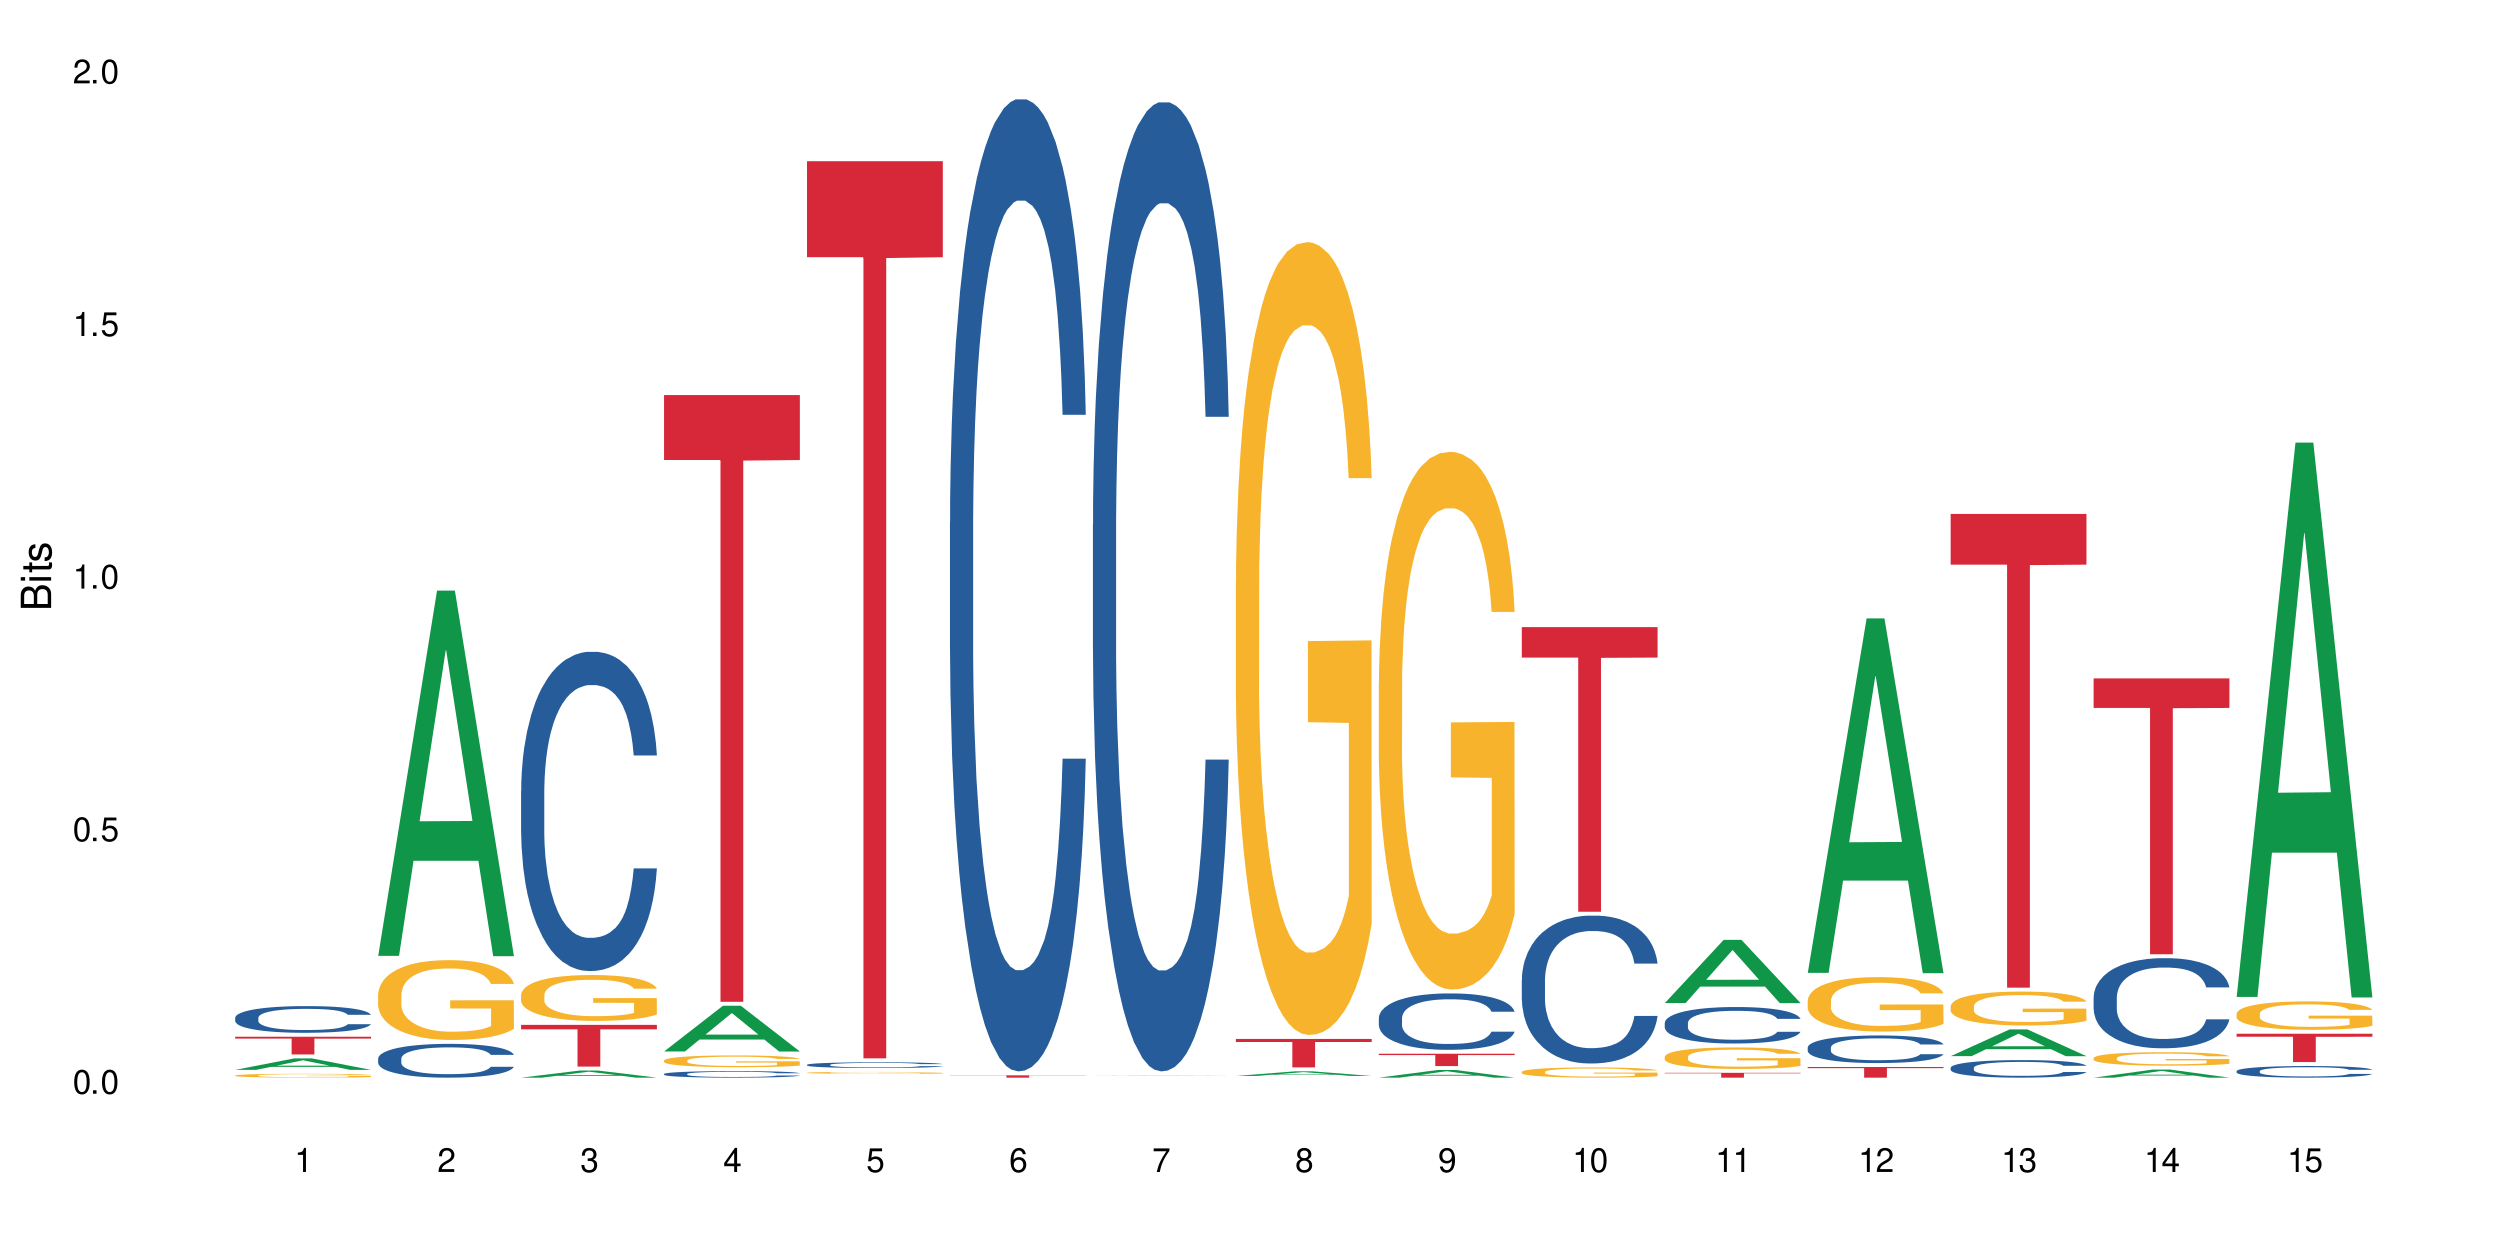 <?xml version="1.0" encoding="UTF-8"?>
<svg xmlns="http://www.w3.org/2000/svg" xmlns:xlink="http://www.w3.org/1999/xlink" width="720" height="360" viewBox="0 0 720 360">
<defs>
<g>
<g id="glyph-0-0">
</g>
<g id="glyph-0-1">
<path d="M 2.641 -6.938 C 2 -6.938 1.422 -6.656 1.078 -6.172 C 0.641 -5.562 0.406 -4.641 0.406 -3.359 C 0.406 -1.016 1.188 0.219 2.641 0.219 C 4.078 0.219 4.859 -1.016 4.859 -3.297 C 4.859 -4.641 4.656 -5.547 4.203 -6.172 C 3.844 -6.656 3.281 -6.938 2.641 -6.938 Z M 2.641 -6.188 C 3.547 -6.188 4 -5.25 4 -3.375 C 4 -1.406 3.562 -0.484 2.625 -0.484 C 1.734 -0.484 1.281 -1.438 1.281 -3.344 C 1.281 -5.25 1.734 -6.188 2.641 -6.188 Z M 2.641 -6.188 "/>
</g>
<g id="glyph-0-2">
<path d="M 1.828 -1 L 0.828 -1 L 0.828 0 L 1.828 0 Z M 1.828 -1 "/>
</g>
<g id="glyph-0-3">
<path d="M 4.562 -6.797 L 1.062 -6.797 L 0.547 -3.094 L 1.328 -3.094 C 1.719 -3.562 2.047 -3.734 2.578 -3.734 C 3.484 -3.734 4.062 -3.109 4.062 -2.094 C 4.062 -1.125 3.484 -0.531 2.578 -0.531 C 1.828 -0.531 1.375 -0.906 1.188 -1.672 L 0.328 -1.672 C 0.453 -1.109 0.547 -0.844 0.75 -0.594 C 1.125 -0.078 1.828 0.219 2.594 0.219 C 3.969 0.219 4.922 -0.781 4.922 -2.219 C 4.922 -3.562 4.031 -4.484 2.719 -4.484 C 2.25 -4.484 1.859 -4.359 1.469 -4.062 L 1.734 -5.969 L 4.562 -5.969 Z M 4.562 -6.797 "/>
</g>
<g id="glyph-0-4">
<path d="M 2.484 -4.938 L 2.484 0 L 3.328 0 L 3.328 -6.938 L 2.766 -6.938 C 2.469 -5.875 2.281 -5.734 0.984 -5.562 L 0.984 -4.938 Z M 2.484 -4.938 "/>
</g>
<g id="glyph-0-5">
<path d="M 4.859 -0.828 L 1.281 -0.828 C 1.359 -1.406 1.672 -1.781 2.5 -2.281 L 3.469 -2.828 C 4.406 -3.344 4.906 -4.062 4.906 -4.906 C 4.906 -5.484 4.672 -6.031 4.266 -6.406 C 3.859 -6.766 3.375 -6.938 2.719 -6.938 C 1.859 -6.938 1.219 -6.625 0.844 -6.031 C 0.609 -5.672 0.5 -5.234 0.484 -4.531 L 1.328 -4.531 C 1.359 -5.016 1.406 -5.281 1.531 -5.516 C 1.75 -5.938 2.188 -6.203 2.703 -6.203 C 3.469 -6.203 4.031 -5.641 4.031 -4.891 C 4.031 -4.344 3.719 -3.859 3.125 -3.516 L 2.234 -3 C 0.812 -2.172 0.406 -1.531 0.328 -0.016 L 4.859 -0.016 Z M 4.859 -0.828 "/>
</g>
<g id="glyph-0-6">
<path d="M 2.125 -3.188 L 2.578 -3.188 C 3.5 -3.188 3.984 -2.766 3.984 -1.922 C 3.984 -1.062 3.469 -0.531 2.594 -0.531 C 1.656 -0.531 1.203 -1 1.156 -2.016 L 0.312 -2.016 C 0.344 -1.453 0.438 -1.094 0.609 -0.781 C 0.953 -0.109 1.625 0.219 2.547 0.219 C 3.953 0.219 4.859 -0.625 4.859 -1.938 C 4.859 -2.828 4.516 -3.297 3.703 -3.594 C 4.344 -3.844 4.656 -4.328 4.656 -5.031 C 4.656 -6.219 3.875 -6.938 2.578 -6.938 C 1.203 -6.938 0.484 -6.172 0.453 -4.703 L 1.297 -4.703 C 1.312 -5.125 1.344 -5.359 1.453 -5.578 C 1.641 -5.969 2.062 -6.203 2.594 -6.203 C 3.344 -6.203 3.797 -5.75 3.797 -5 C 3.797 -4.516 3.609 -4.219 3.25 -4.047 C 3.016 -3.953 2.703 -3.922 2.125 -3.906 Z M 2.125 -3.188 "/>
</g>
<g id="glyph-0-7">
<path d="M 3.141 -1.672 L 3.141 0 L 3.984 0 L 3.984 -1.672 L 4.984 -1.672 L 4.984 -2.438 L 3.984 -2.438 L 3.984 -6.938 L 3.359 -6.938 L 0.266 -2.578 L 0.266 -1.672 Z M 3.141 -2.438 L 1 -2.438 L 3.141 -5.5 Z M 3.141 -2.438 "/>
</g>
<g id="glyph-0-8">
<path d="M 4.781 -5.125 C 4.609 -6.266 3.891 -6.938 2.844 -6.938 C 2.094 -6.938 1.422 -6.578 1.031 -5.953 C 0.594 -5.266 0.406 -4.422 0.406 -3.172 C 0.406 -2 0.578 -1.25 0.984 -0.641 C 1.359 -0.078 1.953 0.219 2.703 0.219 C 3.984 0.219 4.922 -0.75 4.922 -2.094 C 4.922 -3.375 4.062 -4.281 2.844 -4.281 C 2.172 -4.281 1.641 -4.031 1.281 -3.516 C 1.281 -5.234 1.828 -6.188 2.797 -6.188 C 3.391 -6.188 3.797 -5.797 3.938 -5.125 Z M 2.734 -3.531 C 3.547 -3.531 4.062 -2.953 4.062 -2.031 C 4.062 -1.156 3.484 -0.531 2.703 -0.531 C 1.922 -0.531 1.328 -1.188 1.328 -2.078 C 1.328 -2.938 1.906 -3.531 2.734 -3.531 Z M 2.734 -3.531 "/>
</g>
<g id="glyph-0-9">
<path d="M 4.984 -6.797 L 0.438 -6.797 L 0.438 -5.969 L 4.109 -5.969 C 2.5 -3.656 1.828 -2.234 1.328 0 L 2.219 0 C 2.594 -2.172 3.453 -4.047 4.984 -6.094 Z M 4.984 -6.797 "/>
</g>
<g id="glyph-0-10">
<path d="M 3.75 -3.656 C 4.469 -4.094 4.688 -4.438 4.688 -5.078 C 4.688 -6.172 3.844 -6.938 2.641 -6.938 C 1.438 -6.938 0.594 -6.172 0.594 -5.094 C 0.594 -4.438 0.812 -4.094 1.516 -3.656 C 0.734 -3.266 0.359 -2.703 0.359 -1.922 C 0.359 -0.656 1.281 0.219 2.641 0.219 C 3.984 0.219 4.922 -0.656 4.922 -1.922 C 4.922 -2.703 4.531 -3.266 3.75 -3.656 Z M 2.641 -6.188 C 3.359 -6.188 3.812 -5.75 3.812 -5.062 C 3.812 -4.406 3.344 -3.984 2.641 -3.984 C 1.922 -3.984 1.453 -4.406 1.453 -5.078 C 1.453 -5.75 1.922 -6.188 2.641 -6.188 Z M 2.641 -3.266 C 3.484 -3.266 4.062 -2.719 4.062 -1.906 C 4.062 -1.078 3.484 -0.531 2.625 -0.531 C 1.797 -0.531 1.219 -1.094 1.219 -1.906 C 1.219 -2.719 1.781 -3.266 2.641 -3.266 Z M 2.641 -3.266 "/>
</g>
<g id="glyph-0-11">
<path d="M 0.516 -1.578 C 0.672 -0.453 1.406 0.219 2.438 0.219 C 3.188 0.219 3.859 -0.141 4.266 -0.766 C 4.688 -1.453 4.891 -2.297 4.891 -3.547 C 4.891 -4.719 4.703 -5.453 4.312 -6.078 C 3.938 -6.641 3.344 -6.938 2.594 -6.938 C 1.297 -6.938 0.359 -5.969 0.359 -4.625 C 0.359 -3.344 1.234 -2.453 2.453 -2.453 C 3.094 -2.453 3.578 -2.672 4.016 -3.203 C 4 -1.484 3.469 -0.531 2.5 -0.531 C 1.906 -0.531 1.484 -0.906 1.359 -1.578 Z M 2.578 -6.203 C 3.375 -6.203 3.969 -5.531 3.969 -4.641 C 3.969 -3.797 3.391 -3.188 2.547 -3.188 C 1.734 -3.188 1.234 -3.766 1.234 -4.688 C 1.234 -5.562 1.797 -6.203 2.578 -6.203 Z M 2.578 -6.203 "/>
</g>
<g id="glyph-1-0">
</g>
<g id="glyph-1-1">
<path d="M 0 -0.953 L 0 -4.891 C 0 -5.719 -0.234 -6.344 -0.734 -6.797 C -1.188 -7.234 -1.812 -7.469 -2.5 -7.469 C -3.547 -7.469 -4.188 -7 -4.625 -5.875 C -4.984 -6.688 -5.625 -7.094 -6.531 -7.094 C -7.172 -7.094 -7.734 -6.859 -8.141 -6.391 C -8.562 -5.922 -8.75 -5.344 -8.75 -4.5 L -8.75 -0.953 Z M -4.984 -2.062 L -7.766 -2.062 L -7.766 -4.219 C -7.766 -4.844 -7.688 -5.203 -7.453 -5.5 C -7.219 -5.812 -6.859 -5.969 -6.375 -5.969 C -5.891 -5.969 -5.531 -5.812 -5.297 -5.5 C -5.062 -5.203 -4.984 -4.844 -4.984 -4.219 Z M -0.984 -2.062 L -4 -2.062 L -4 -4.781 C -4 -5.766 -3.438 -6.359 -2.484 -6.359 C -1.547 -6.359 -0.984 -5.766 -0.984 -4.781 Z M -0.984 -2.062 "/>
</g>
<g id="glyph-1-2">
<path d="M -6.281 -1.797 L -6.281 -0.797 L 0 -0.797 L 0 -1.797 Z M -8.75 -1.797 L -8.75 -0.797 L -7.484 -0.797 L -7.484 -1.797 Z M -8.75 -1.797 "/>
</g>
<g id="glyph-1-3">
<path d="M -6.281 -3.047 L -6.281 -2.016 L -8.016 -2.016 L -8.016 -1.016 L -6.281 -1.016 L -6.281 -0.172 L -5.469 -0.172 L -5.469 -1.016 L -0.719 -1.016 C -0.078 -1.016 0.281 -1.453 0.281 -2.234 C 0.281 -2.5 0.25 -2.719 0.188 -3.047 L -0.641 -3.047 C -0.609 -2.906 -0.594 -2.766 -0.594 -2.562 C -0.594 -2.141 -0.719 -2.016 -1.156 -2.016 L -5.469 -2.016 L -5.469 -3.047 Z M -6.281 -3.047 "/>
</g>
<g id="glyph-1-4">
<path d="M -4.531 -5.25 C -5.766 -5.25 -6.469 -4.422 -6.469 -2.969 C -6.469 -1.516 -5.719 -0.562 -4.547 -0.562 C -3.562 -0.562 -3.094 -1.062 -2.734 -2.562 L -2.516 -3.484 C -2.344 -4.188 -2.094 -4.469 -1.641 -4.469 C -1.047 -4.469 -0.641 -3.875 -0.641 -3 C -0.641 -2.453 -0.797 -2 -1.062 -1.75 C -1.25 -1.594 -1.422 -1.531 -1.875 -1.469 L -1.875 -0.406 C -0.422 -0.453 0.281 -1.266 0.281 -2.922 C 0.281 -4.5 -0.5 -5.516 -1.719 -5.516 C -2.656 -5.516 -3.172 -4.984 -3.469 -3.734 L -3.703 -2.766 C -3.891 -1.953 -4.156 -1.609 -4.594 -1.609 C -5.188 -1.609 -5.547 -2.125 -5.547 -2.938 C -5.547 -3.75 -5.203 -4.172 -4.531 -4.203 Z M -4.531 -5.25 "/>
</g>
</g>
</defs>
<rect x="-72" y="-36" width="864" height="432" fill="rgb(100%, 100%, 100%)" fill-opacity="1"/>
<path fill-rule="nonzero" fill="rgb(6.275%, 58.824%, 28.235%)" fill-opacity="1" d="M 67.73 308.121 L 67.773 308.121 L 84.695 304.824 L 89.836 304.824 L 106.844 308.125 L 100.867 308.125 L 96.605 307.266 L 77.926 307.266 L 73.75 308.121 L 67.73 308.121 L 79.723 306.91 L 94.895 306.906 L 87.328 305.367 L 87.246 305.363 L 87.16 305.371 L 79.684 306.906 L 79.723 306.91 Z M 67.73 308.121 "/>
<path fill-rule="nonzero" fill="rgb(14.51%, 36.078%, 60%)" fill-opacity="1" d="M 67.73 293.102 L 67.777 293.098 L 67.777 292.93 L 67.922 292.66 L 68.254 292.324 L 68.59 292.094 L 69.449 291.676 L 70.641 291.277 L 71.879 290.969 L 72.785 290.785 L 73.598 290.645 L 75.457 290.387 L 76.652 290.25 L 77.938 290.133 L 79.512 290.012 L 80.656 289.941 L 83.234 289.832 L 85.141 289.781 L 86.621 289.762 L 89.816 289.762 L 91.723 289.789 L 93.105 289.824 L 94.633 289.879 L 95.922 289.941 L 98.164 290.098 L 100.168 290.293 L 101.074 290.406 L 102.504 290.625 L 103.602 290.836 L 104.363 291.016 L 105.223 291.277 L 105.984 291.594 L 106.559 291.953 L 106.844 292.254 L 100.168 292.254 L 99.832 291.973 L 99.449 291.754 L 98.734 291.465 L 98.02 291.262 L 97.02 291.059 L 96.113 290.926 L 94.871 290.793 L 93.773 290.707 L 92.629 290.645 L 91.531 290.602 L 89.434 290.562 L 87 290.562 L 86.094 290.574 L 84.234 290.633 L 83.234 290.68 L 81.801 290.777 L 80.801 290.871 L 79.609 291.012 L 78.797 291.129 L 77.797 291.312 L 77.078 291.473 L 76.27 291.707 L 75.793 291.883 L 75.363 292.078 L 74.98 292.309 L 74.695 292.555 L 74.504 292.816 L 74.41 293.066 L 74.41 294.156 L 74.504 294.41 L 74.742 294.703 L 75.363 295.133 L 76.27 295.504 L 77.32 295.801 L 78.32 296.012 L 78.891 296.109 L 79.656 296.223 L 80.848 296.363 L 82.566 296.504 L 83.566 296.559 L 85.094 296.617 L 86.668 296.645 L 88.766 296.645 L 90.625 296.617 L 91.867 296.582 L 93.156 296.523 L 94.918 296.406 L 96.016 296.293 L 96.969 296.16 L 97.688 296.027 L 98.164 295.914 L 98.879 295.695 L 99.449 295.457 L 99.879 295.211 L 100.168 294.973 L 106.844 294.973 L 106.559 295.254 L 106.129 295.527 L 105.699 295.73 L 105.031 295.977 L 104.27 296.195 L 103.172 296.441 L 102.266 296.602 L 101.074 296.777 L 99.977 296.91 L 98.781 297.031 L 97.02 297.172 L 95.875 297.242 L 94.633 297.305 L 93.156 297.359 L 91.293 297.41 L 89.289 297.438 L 87.43 297.445 L 85.426 297.43 L 83.949 297.402 L 81.992 297.34 L 79.559 297.211 L 77.797 297.078 L 76.414 296.945 L 75.219 296.805 L 73.883 296.617 L 72.168 296.305 L 71.117 296.066 L 70.402 295.871 L 69.59 295.598 L 69.02 295.352 L 68.352 294.957 L 67.875 294.461 L 67.73 294.074 Z M 67.73 293.102 "/>
<path fill-rule="nonzero" fill="rgb(96.863%, 70.196%, 16.863%)" fill-opacity="1" d="M 67.73 309.73 L 67.777 309.73 L 67.777 309.711 L 67.969 309.664 L 68.445 309.602 L 69.066 309.551 L 69.734 309.512 L 70.164 309.488 L 70.879 309.457 L 71.5 309.438 L 73.074 309.391 L 75.078 309.348 L 76.172 309.332 L 77.414 309.312 L 79.18 309.293 L 79.988 309.285 L 82.469 309.27 L 85.285 309.262 L 88.383 309.258 L 89.816 309.258 L 91.77 309.262 L 94.441 309.273 L 95.969 309.285 L 97.16 309.293 L 98.402 309.309 L 99.926 309.328 L 101.359 309.352 L 102.504 309.375 L 103.648 309.406 L 104.602 309.438 L 105.414 309.473 L 106.129 309.516 L 106.559 309.551 L 106.844 309.586 L 100.215 309.586 L 99.832 309.551 L 99.402 309.523 L 98.688 309.492 L 97.973 309.465 L 97.258 309.449 L 95.922 309.422 L 94.777 309.406 L 93.344 309.391 L 91.961 309.383 L 90.387 309.375 L 86.906 309.375 L 84.617 309.379 L 83.281 309.391 L 82.328 309.398 L 80.992 309.414 L 80.18 309.426 L 79.703 309.434 L 78.273 309.465 L 77.32 309.492 L 76.793 309.512 L 76.125 309.543 L 75.648 309.57 L 75.125 309.609 L 74.84 309.641 L 74.457 309.707 L 74.41 309.891 L 74.551 309.93 L 74.84 309.969 L 75.219 310.008 L 75.793 310.047 L 76.363 310.074 L 77.367 310.113 L 78.227 310.141 L 78.891 310.156 L 80.18 310.184 L 80.703 310.195 L 81.945 310.211 L 83.234 310.227 L 84.809 310.238 L 86 310.246 L 87.906 310.25 L 90.34 310.25 L 93.203 310.242 L 95.016 310.234 L 96.254 310.227 L 97.066 310.219 L 98.066 310.211 L 98.781 310.199 L 99.449 310.188 L 100.262 310.172 L 100.262 309.93 L 88.48 309.93 L 88.48 309.816 L 106.797 309.812 L 106.844 310.211 L 105.844 310.238 L 104.602 310.262 L 103.41 310.281 L 102.168 310.301 L 100.406 310.32 L 98.973 310.332 L 96.781 310.344 L 94.777 310.355 L 92.676 310.359 L 90.816 310.363 L 86.668 310.363 L 84.57 310.355 L 82.898 310.348 L 81.371 310.34 L 79.848 310.324 L 77.938 310.305 L 76.699 310.285 L 75.41 310.266 L 74.121 310.242 L 72.977 310.215 L 71.453 310.168 L 70.641 310.137 L 69.879 310.102 L 69.305 310.07 L 68.781 310.035 L 68.398 310.004 L 68.016 309.957 L 67.828 309.922 L 67.73 309.891 Z M 67.73 309.73 "/>
<path fill-rule="nonzero" fill="rgb(83.922%, 15.686%, 22.353%)" fill-opacity="1" d="M 67.73 298.574 L 106.844 298.574 L 106.844 299.125 L 90.543 299.129 L 90.543 303.695 L 83.984 303.695 L 83.984 299.133 L 83.891 299.125 L 67.73 299.125 Z M 67.73 298.574 "/>
<path fill-rule="nonzero" fill="rgb(6.275%, 58.824%, 28.235%)" fill-opacity="1" d="M 108.902 275.293 L 108.945 275.191 L 125.867 170.09 L 131.008 170.09 L 148.016 275.391 L 142.039 275.391 L 137.777 247.902 L 119.098 247.902 L 114.922 275.293 L 108.902 275.293 L 120.895 236.531 L 136.062 236.434 L 128.5 187.293 L 128.418 187.195 L 128.332 187.492 L 120.855 236.434 L 120.895 236.531 Z M 108.902 275.293 "/>
<path fill-rule="nonzero" fill="rgb(14.51%, 36.078%, 60%)" fill-opacity="1" d="M 108.902 304.871 L 108.949 304.863 L 108.949 304.648 L 109.094 304.312 L 109.426 303.887 L 109.762 303.594 L 110.621 303.07 L 111.812 302.562 L 113.051 302.172 L 113.957 301.941 L 114.77 301.762 L 116.629 301.434 L 117.82 301.266 L 119.109 301.113 L 120.684 300.961 L 121.828 300.875 L 124.406 300.73 L 126.312 300.668 L 127.793 300.641 L 130.988 300.641 L 132.895 300.676 L 134.277 300.723 L 135.805 300.793 L 137.094 300.875 L 139.336 301.07 L 141.336 301.316 L 142.242 301.461 L 143.676 301.734 L 144.773 302 L 145.535 302.234 L 146.395 302.562 L 147.156 302.961 L 147.73 303.414 L 148.016 303.797 L 141.336 303.797 L 141.004 303.441 L 140.621 303.168 L 139.906 302.801 L 139.191 302.543 L 138.191 302.285 L 137.285 302.117 L 136.043 301.949 L 134.945 301.844 L 133.801 301.762 L 132.703 301.707 L 130.605 301.656 L 128.172 301.656 L 127.266 301.672 L 125.406 301.746 L 124.406 301.805 L 122.973 301.93 L 121.973 302.047 L 120.781 302.223 L 119.969 302.375 L 118.969 302.605 L 118.25 302.812 L 117.441 303.105 L 116.965 303.324 L 116.535 303.574 L 116.152 303.867 L 115.867 304.18 L 115.676 304.508 L 115.582 304.828 L 115.582 306.207 L 115.676 306.527 L 115.914 306.898 L 116.535 307.441 L 117.441 307.91 L 118.488 308.285 L 119.492 308.551 L 120.062 308.676 L 120.828 308.82 L 122.02 308.996 L 123.738 309.176 L 124.738 309.246 L 126.266 309.316 L 127.84 309.352 L 129.938 309.352 L 131.797 309.316 L 133.039 309.273 L 134.324 309.199 L 136.09 309.051 L 137.188 308.906 L 138.141 308.738 L 138.859 308.57 L 139.336 308.426 L 140.051 308.152 L 140.621 307.852 L 141.051 307.539 L 141.336 307.238 L 148.016 307.238 L 147.73 307.594 L 147.301 307.938 L 146.871 308.195 L 146.203 308.508 L 145.441 308.781 L 144.344 309.094 L 143.438 309.297 L 142.242 309.52 L 141.148 309.688 L 139.953 309.84 L 138.191 310.02 L 137.043 310.105 L 135.805 310.188 L 134.324 310.258 L 132.465 310.32 L 130.461 310.355 L 128.602 310.363 L 126.598 310.348 L 125.121 310.312 L 123.164 310.23 L 120.73 310.07 L 118.969 309.902 L 117.582 309.734 L 116.391 309.555 L 115.055 309.316 L 113.34 308.926 L 112.289 308.621 L 111.574 308.375 L 110.762 308.027 L 110.191 307.715 L 109.523 307.219 L 109.047 306.586 L 108.902 306.098 Z M 108.902 304.871 "/>
<path fill-rule="nonzero" fill="rgb(96.863%, 70.196%, 16.863%)" fill-opacity="1" d="M 108.902 286.367 L 108.949 286.348 L 108.949 285.926 L 109.141 284.984 L 109.617 283.68 L 110.238 282.609 L 110.906 281.77 L 111.336 281.328 L 112.051 280.699 L 112.672 280.238 L 114.246 279.293 L 116.25 278.41 L 117.344 278.035 L 118.586 277.676 L 120.352 277.277 L 121.16 277.129 L 123.641 276.793 L 126.457 276.586 L 129.555 276.523 L 130.988 276.543 L 132.941 276.625 L 135.613 276.859 L 137.141 277.066 L 138.332 277.277 L 139.574 277.551 L 141.098 277.969 L 142.531 278.473 L 143.676 278.977 L 144.82 279.609 L 145.773 280.281 L 146.586 281.016 L 147.301 281.895 L 147.73 282.633 L 148.016 283.367 L 141.387 283.367 L 141.004 282.633 L 140.574 282.062 L 139.859 281.371 L 139.145 280.867 L 138.43 280.469 L 137.094 279.922 L 135.949 279.586 L 134.516 279.293 L 133.133 279.105 L 131.559 278.977 L 130.605 278.938 L 128.078 278.938 L 125.789 279.082 L 124.453 279.25 L 123.5 279.418 L 122.164 279.734 L 121.352 279.984 L 120.875 280.152 L 119.445 280.805 L 118.488 281.391 L 117.965 281.793 L 117.297 282.422 L 116.82 282.988 L 116.297 283.828 L 116.008 284.457 L 115.629 285.887 L 115.582 289.664 L 115.723 290.461 L 116.008 291.324 L 116.391 292.078 L 116.965 292.875 L 117.535 293.484 L 118.539 294.305 L 119.395 294.852 L 120.062 295.207 L 121.352 295.773 L 121.875 295.961 L 123.117 296.34 L 124.406 296.633 L 125.98 296.887 L 127.172 297.012 L 129.078 297.117 L 131.512 297.117 L 134.375 296.992 L 136.188 296.824 L 137.426 296.656 L 138.238 296.508 L 139.238 296.277 L 139.953 296.066 L 140.621 295.836 L 141.434 295.48 L 141.434 290.461 L 129.652 290.441 L 129.652 288.09 L 147.969 288.07 L 148.016 296.277 L 147.016 296.844 L 145.773 297.391 L 144.582 297.809 L 143.34 298.168 L 141.578 298.566 L 140.145 298.816 L 137.949 299.113 L 135.949 299.301 L 133.848 299.426 L 131.988 299.488 L 129.793 299.512 L 127.84 299.469 L 125.742 299.344 L 124.07 299.176 L 122.543 298.965 L 121.02 298.691 L 119.109 298.25 L 117.871 297.895 L 116.582 297.453 L 115.293 296.93 L 114.148 296.363 L 113.387 295.922 L 112.625 295.418 L 111.812 294.785 L 111.051 294.074 L 110.477 293.422 L 109.953 292.688 L 109.57 291.996 L 109.188 291.051 L 108.996 290.293 L 108.902 289.645 Z M 108.902 286.367 "/>
<path fill-rule="nonzero" fill="rgb(6.275%, 58.824%, 28.235%)" fill-opacity="1" d="M 150.074 310.363 L 150.117 310.359 L 167.039 308.309 L 172.18 308.309 L 189.188 310.363 L 183.211 310.363 L 178.949 309.828 L 160.27 309.828 L 156.09 310.363 L 150.074 310.363 L 162.066 309.605 L 177.234 309.605 L 169.672 308.645 L 169.59 308.641 L 169.504 308.648 L 162.027 309.605 L 162.066 309.605 Z M 150.074 310.363 "/>
<path fill-rule="nonzero" fill="rgb(14.51%, 36.078%, 60%)" fill-opacity="1" d="M 150.074 227.738 L 150.121 227.656 L 150.121 225.637 L 150.266 222.445 L 150.598 218.41 L 150.934 215.637 L 151.793 210.68 L 152.984 205.887 L 154.223 202.191 L 155.129 200.008 L 155.941 198.324 L 157.801 195.215 L 158.992 193.617 L 160.281 192.191 L 161.855 190.762 L 163 189.922 L 165.578 188.578 L 167.484 187.988 L 168.965 187.738 L 172.16 187.738 L 174.066 188.074 L 175.449 188.492 L 176.977 189.164 L 178.266 189.922 L 180.508 191.77 L 182.508 194.125 L 183.414 195.469 L 184.848 198.074 L 185.945 200.594 L 186.707 202.777 L 187.566 205.887 L 188.328 209.672 L 188.902 213.957 L 189.188 217.57 L 182.508 217.57 L 182.176 214.207 L 181.793 211.602 L 181.078 208.156 L 180.363 205.719 L 179.359 203.285 L 178.453 201.688 L 177.215 200.09 L 176.117 199.082 L 174.973 198.324 L 173.875 197.82 L 171.777 197.316 L 169.344 197.316 L 168.438 197.484 L 166.578 198.156 L 165.578 198.746 L 164.145 199.922 L 163.145 201.016 L 161.953 202.695 L 161.141 204.125 L 160.137 206.309 L 159.422 208.242 L 158.613 211.016 L 158.137 213.117 L 157.707 215.469 L 157.324 218.242 L 157.039 221.184 L 156.848 224.293 L 156.754 227.316 L 156.754 240.344 L 156.848 243.371 L 157.086 246.898 L 157.707 252.027 L 158.613 256.48 L 159.66 260.008 L 160.664 262.531 L 161.234 263.707 L 162 265.051 L 163.191 266.73 L 164.91 268.414 L 165.91 269.086 L 167.438 269.758 L 169.012 270.094 L 171.109 270.094 L 172.969 269.758 L 174.211 269.336 L 175.496 268.664 L 177.262 267.238 L 178.359 265.891 L 179.312 264.297 L 180.027 262.699 L 180.508 261.355 L 181.223 258.75 L 181.793 255.891 L 182.223 252.949 L 182.508 250.094 L 189.188 250.094 L 188.902 253.453 L 188.473 256.73 L 188.043 259.168 L 187.375 262.109 L 186.613 264.715 L 185.516 267.656 L 184.609 269.59 L 183.414 271.691 L 182.32 273.285 L 181.125 274.715 L 179.359 276.398 L 178.215 277.238 L 176.977 277.992 L 175.496 278.664 L 173.637 279.254 L 171.633 279.59 L 169.773 279.676 L 167.77 279.508 L 166.293 279.168 L 164.336 278.414 L 161.902 276.902 L 160.137 275.305 L 158.754 273.707 L 157.562 272.027 L 156.227 269.758 L 154.512 266.059 L 153.461 263.203 L 152.746 260.848 L 151.934 257.57 L 151.363 254.629 L 150.695 249.926 L 150.219 243.957 L 150.074 239.336 Z M 150.074 227.738 "/>
<path fill-rule="nonzero" fill="rgb(96.863%, 70.196%, 16.863%)" fill-opacity="1" d="M 150.074 286.465 L 150.121 286.453 L 150.121 286.215 L 150.312 285.672 L 150.789 284.922 L 151.41 284.305 L 152.078 283.824 L 152.508 283.57 L 153.223 283.207 L 153.844 282.941 L 155.418 282.398 L 157.418 281.891 L 158.516 281.676 L 159.758 281.469 L 161.523 281.238 L 162.332 281.156 L 164.812 280.961 L 167.629 280.84 L 170.727 280.805 L 172.16 280.816 L 174.113 280.867 L 176.785 281 L 178.312 281.121 L 179.504 281.238 L 180.746 281.398 L 182.27 281.637 L 183.703 281.93 L 184.848 282.219 L 185.992 282.578 L 186.945 282.965 L 187.758 283.387 L 188.473 283.895 L 188.902 284.316 L 189.188 284.742 L 182.559 284.742 L 182.176 284.316 L 181.746 283.992 L 181.031 283.594 L 180.316 283.305 L 179.602 283.074 L 178.266 282.762 L 177.121 282.566 L 175.688 282.398 L 174.305 282.289 L 172.73 282.219 L 171.777 282.195 L 169.25 282.195 L 166.961 282.277 L 165.625 282.375 L 164.672 282.473 L 163.336 282.652 L 162.523 282.797 L 162.047 282.895 L 160.617 283.27 L 159.66 283.605 L 159.137 283.836 L 158.469 284.199 L 157.992 284.523 L 157.469 285.008 L 157.18 285.367 L 156.801 286.188 L 156.754 288.363 L 156.895 288.82 L 157.18 289.316 L 157.562 289.75 L 158.137 290.207 L 158.707 290.559 L 159.711 291.031 L 160.566 291.344 L 161.234 291.547 L 162.523 291.875 L 163.047 291.984 L 164.289 292.199 L 165.578 292.371 L 167.148 292.516 L 168.344 292.586 L 170.25 292.648 L 172.684 292.648 L 175.547 292.574 L 177.359 292.477 L 178.598 292.383 L 179.41 292.297 L 180.41 292.164 L 181.125 292.043 L 181.793 291.91 L 182.605 291.707 L 182.605 288.82 L 170.824 288.809 L 170.824 287.457 L 189.141 287.445 L 189.188 292.164 L 188.188 292.488 L 186.945 292.805 L 185.754 293.047 L 184.512 293.25 L 182.746 293.48 L 181.316 293.625 L 179.121 293.793 L 177.121 293.902 L 175.02 293.977 L 173.16 294.012 L 170.965 294.023 L 169.012 294 L 166.91 293.926 L 165.242 293.828 L 163.715 293.711 L 162.191 293.551 L 160.281 293.297 L 159.043 293.094 L 157.754 292.84 L 156.465 292.539 L 155.32 292.211 L 154.559 291.957 L 153.793 291.668 L 152.984 291.309 L 152.219 290.898 L 151.648 290.523 L 151.125 290.102 L 150.742 289.703 L 150.359 289.16 L 150.168 288.723 L 150.074 288.352 Z M 150.074 286.465 "/>
<path fill-rule="nonzero" fill="rgb(83.922%, 15.686%, 22.353%)" fill-opacity="1" d="M 150.074 295.156 L 189.188 295.156 L 189.188 296.441 L 172.887 296.453 L 172.887 307.176 L 166.328 307.176 L 166.328 296.465 L 166.234 296.441 L 150.074 296.441 Z M 150.074 295.156 "/>
<path fill-rule="nonzero" fill="rgb(6.275%, 58.824%, 28.235%)" fill-opacity="1" d="M 191.246 302.82 L 191.289 302.809 L 208.211 289.652 L 213.352 289.652 L 230.359 302.832 L 224.383 302.832 L 220.121 299.395 L 201.441 299.395 L 197.262 302.82 L 191.246 302.82 L 203.238 297.969 L 218.406 297.957 L 210.844 291.809 L 210.762 291.793 L 210.676 291.832 L 203.195 297.957 L 203.238 297.969 Z M 191.246 302.82 "/>
<path fill-rule="nonzero" fill="rgb(14.51%, 36.078%, 60%)" fill-opacity="1" d="M 191.246 309.301 L 191.293 309.301 L 191.293 309.258 L 191.438 309.195 L 191.77 309.109 L 192.105 309.055 L 192.965 308.953 L 194.156 308.855 L 195.395 308.781 L 196.301 308.734 L 197.113 308.699 L 198.973 308.637 L 200.164 308.605 L 201.453 308.574 L 203.027 308.547 L 204.172 308.527 L 206.746 308.5 L 208.656 308.488 L 210.133 308.484 L 213.332 308.484 L 215.238 308.492 L 216.621 308.5 L 218.148 308.512 L 219.438 308.527 L 221.676 308.566 L 223.68 308.613 L 224.586 308.641 L 226.02 308.695 L 227.117 308.746 L 227.879 308.793 L 228.738 308.855 L 229.5 308.934 L 230.074 309.02 L 230.359 309.094 L 223.68 309.094 L 223.348 309.023 L 222.965 308.973 L 222.25 308.902 L 221.535 308.852 L 220.531 308.801 L 219.625 308.77 L 218.387 308.738 L 217.289 308.715 L 216.145 308.699 L 215.047 308.691 L 212.949 308.68 L 210.516 308.68 L 209.609 308.684 L 207.75 308.695 L 206.746 308.707 L 205.316 308.734 L 204.316 308.754 L 203.121 308.789 L 202.312 308.82 L 201.309 308.863 L 200.594 308.902 L 199.785 308.961 L 199.309 309.004 L 198.879 309.051 L 198.496 309.109 L 198.211 309.168 L 198.02 309.23 L 197.922 309.293 L 197.922 309.559 L 198.02 309.621 L 198.258 309.695 L 198.879 309.801 L 199.785 309.891 L 200.832 309.961 L 201.836 310.016 L 202.406 310.039 L 203.172 310.066 L 204.363 310.102 L 206.082 310.133 L 207.082 310.148 L 208.609 310.16 L 210.184 310.168 L 212.281 310.168 L 214.141 310.16 L 215.383 310.152 L 216.668 310.141 L 218.434 310.109 L 219.531 310.082 L 220.484 310.051 L 221.199 310.016 L 221.676 309.988 L 222.395 309.938 L 222.965 309.879 L 223.395 309.816 L 223.68 309.758 L 230.359 309.758 L 230.074 309.828 L 229.645 309.895 L 229.215 309.945 L 228.547 310.004 L 227.781 310.059 L 226.688 310.117 L 225.781 310.16 L 224.586 310.203 L 223.488 310.234 L 222.297 310.262 L 220.531 310.297 L 219.387 310.316 L 218.148 310.332 L 216.668 310.344 L 214.809 310.355 L 212.805 310.363 L 208.941 310.363 L 207.465 310.355 L 205.508 310.34 L 203.074 310.309 L 201.309 310.277 L 199.926 310.242 L 198.734 310.207 L 197.398 310.16 L 195.684 310.086 L 194.633 310.027 L 193.918 309.98 L 193.105 309.914 L 192.535 309.852 L 191.867 309.758 L 191.391 309.633 L 191.246 309.539 Z M 191.246 309.301 "/>
<path fill-rule="nonzero" fill="rgb(96.863%, 70.196%, 16.863%)" fill-opacity="1" d="M 191.246 305.414 L 191.293 305.414 L 191.293 305.352 L 191.484 305.211 L 191.961 305.02 L 192.582 304.863 L 193.25 304.738 L 193.68 304.672 L 194.395 304.578 L 195.016 304.512 L 196.59 304.371 L 198.59 304.242 L 199.688 304.188 L 200.93 304.133 L 202.695 304.074 L 203.504 304.055 L 205.984 304.004 L 208.801 303.973 L 211.898 303.965 L 213.332 303.969 L 215.285 303.98 L 217.957 304.016 L 219.484 304.043 L 220.676 304.074 L 221.918 304.117 L 223.441 304.18 L 224.875 304.254 L 226.02 304.328 L 227.164 304.418 L 228.117 304.52 L 228.93 304.625 L 229.645 304.758 L 230.074 304.863 L 230.359 304.973 L 223.73 304.973 L 223.348 304.863 L 222.918 304.781 L 222.203 304.68 L 221.488 304.605 L 220.77 304.547 L 219.438 304.465 L 218.293 304.418 L 216.859 304.371 L 215.477 304.344 L 213.902 304.328 L 212.949 304.32 L 210.422 304.32 L 208.133 304.344 L 206.797 304.367 L 205.84 304.391 L 204.508 304.438 L 203.695 304.477 L 203.219 304.5 L 201.789 304.594 L 200.832 304.684 L 200.309 304.742 L 199.641 304.832 L 199.164 304.918 L 198.641 305.043 L 198.352 305.133 L 197.973 305.344 L 197.922 305.902 L 198.066 306.02 L 198.352 306.145 L 198.734 306.258 L 199.309 306.375 L 199.879 306.465 L 200.883 306.586 L 201.738 306.664 L 202.406 306.719 L 203.695 306.801 L 204.219 306.828 L 205.461 306.887 L 206.746 306.93 L 208.32 306.965 L 209.516 306.984 L 211.422 307 L 213.855 307 L 216.719 306.98 L 218.531 306.957 L 219.77 306.93 L 220.582 306.91 L 221.582 306.875 L 222.297 306.844 L 222.965 306.812 L 223.777 306.758 L 223.777 306.02 L 211.996 306.016 L 211.996 305.668 L 230.312 305.664 L 230.359 306.875 L 229.355 306.961 L 228.117 307.039 L 226.926 307.102 L 225.684 307.152 L 223.918 307.211 L 222.488 307.25 L 220.293 307.293 L 218.293 307.32 L 216.191 307.34 L 214.332 307.348 L 212.137 307.352 L 210.184 307.348 L 208.082 307.328 L 206.414 307.301 L 204.887 307.273 L 203.359 307.23 L 201.453 307.168 L 200.215 307.113 L 198.926 307.051 L 197.637 306.973 L 196.492 306.887 L 195.73 306.824 L 194.965 306.75 L 194.156 306.656 L 193.391 306.551 L 192.82 306.453 L 192.297 306.348 L 191.914 306.246 L 191.531 306.105 L 191.34 305.992 L 191.246 305.898 Z M 191.246 305.414 "/>
<path fill-rule="nonzero" fill="rgb(83.922%, 15.686%, 22.353%)" fill-opacity="1" d="M 191.246 113.785 L 230.359 113.785 L 230.359 132.488 L 214.059 132.652 L 214.059 288.523 L 207.5 288.523 L 207.5 132.816 L 207.402 132.488 L 191.246 132.488 Z M 191.246 113.785 "/>
<path fill-rule="nonzero" fill="rgb(14.51%, 36.078%, 60%)" fill-opacity="1" d="M 232.418 306.656 L 232.465 306.652 L 232.465 306.617 L 232.609 306.562 L 232.941 306.488 L 233.277 306.438 L 234.133 306.352 L 235.328 306.266 L 236.566 306.199 L 237.473 306.16 L 238.285 306.129 L 240.145 306.074 L 241.336 306.043 L 242.625 306.02 L 244.199 305.992 L 245.344 305.977 L 247.918 305.953 L 249.828 305.945 L 251.305 305.938 L 254.504 305.938 L 256.41 305.945 L 257.793 305.953 L 259.32 305.965 L 260.609 305.977 L 262.848 306.012 L 264.852 306.055 L 265.758 306.078 L 267.191 306.125 L 268.285 306.168 L 269.051 306.207 L 269.91 306.266 L 270.672 306.332 L 271.246 306.41 L 271.531 306.473 L 264.852 306.473 L 264.52 306.414 L 264.137 306.367 L 263.422 306.305 L 262.707 306.262 L 261.703 306.219 L 260.797 306.188 L 259.559 306.16 L 258.461 306.141 L 257.316 306.129 L 256.219 306.121 L 254.121 306.109 L 251.688 306.109 L 250.781 306.113 L 248.922 306.125 L 247.918 306.137 L 246.488 306.156 L 245.488 306.176 L 244.293 306.207 L 243.484 306.234 L 242.48 306.273 L 241.766 306.305 L 240.957 306.355 L 240.48 306.395 L 240.051 306.438 L 239.668 306.484 L 239.383 306.539 L 239.191 306.594 L 239.094 306.648 L 239.094 306.883 L 239.191 306.938 L 239.43 307 L 240.051 307.09 L 240.957 307.172 L 242.004 307.234 L 243.008 307.277 L 243.578 307.301 L 244.344 307.324 L 245.535 307.355 L 247.25 307.383 L 248.254 307.398 L 249.781 307.41 L 251.355 307.414 L 253.453 307.414 L 255.312 307.41 L 256.555 307.402 L 257.84 307.391 L 259.605 307.363 L 260.703 307.34 L 261.656 307.312 L 262.371 307.281 L 262.848 307.258 L 263.566 307.211 L 264.137 307.16 L 264.566 307.109 L 264.852 307.055 L 271.531 307.055 L 271.246 307.117 L 270.816 307.176 L 270.387 307.219 L 269.719 307.273 L 268.953 307.316 L 267.859 307.371 L 266.953 307.406 L 265.758 307.441 L 264.66 307.473 L 263.469 307.496 L 261.703 307.527 L 260.559 307.543 L 259.32 307.555 L 257.84 307.566 L 255.98 307.578 L 253.977 307.586 L 252.117 307.586 L 250.113 307.582 L 248.637 307.578 L 246.68 307.562 L 244.246 307.535 L 242.48 307.508 L 241.098 307.48 L 239.906 307.449 L 238.57 307.41 L 236.852 307.344 L 235.805 307.293 L 235.09 307.25 L 234.277 307.191 L 233.707 307.137 L 233.039 307.055 L 232.559 306.945 L 232.418 306.863 Z M 232.418 306.656 "/>
<path fill-rule="nonzero" fill="rgb(96.863%, 70.196%, 16.863%)" fill-opacity="1" d="M 232.418 308.945 L 232.465 308.945 L 232.465 308.938 L 232.656 308.914 L 233.133 308.883 L 233.754 308.859 L 234.422 308.84 L 234.852 308.828 L 235.566 308.816 L 236.188 308.805 L 237.758 308.781 L 239.762 308.762 L 240.859 308.754 L 242.102 308.746 L 243.863 308.734 L 244.676 308.73 L 247.156 308.723 L 249.969 308.719 L 256.457 308.719 L 259.129 308.727 L 260.656 308.73 L 261.848 308.734 L 263.086 308.742 L 264.613 308.75 L 266.047 308.762 L 267.191 308.773 L 268.336 308.789 L 269.289 308.805 L 270.098 308.824 L 270.816 308.844 L 271.246 308.859 L 271.531 308.879 L 264.898 308.879 L 264.52 308.859 L 264.09 308.848 L 263.375 308.832 L 262.66 308.82 L 261.941 308.809 L 260.609 308.797 L 259.461 308.789 L 258.031 308.781 L 256.648 308.777 L 255.074 308.773 L 251.594 308.773 L 249.305 308.777 L 247.969 308.781 L 247.012 308.785 L 245.676 308.793 L 244.867 308.797 L 244.391 308.801 L 242.957 308.816 L 242.004 308.832 L 241.48 308.84 L 240.812 308.855 L 240.336 308.867 L 239.812 308.887 L 239.523 308.902 L 239.145 308.938 L 239.094 309.023 L 239.238 309.043 L 239.523 309.062 L 239.906 309.082 L 240.48 309.098 L 241.051 309.113 L 242.051 309.133 L 242.91 309.145 L 243.578 309.152 L 244.867 309.168 L 245.391 309.172 L 246.633 309.18 L 247.918 309.188 L 249.492 309.191 L 250.688 309.195 L 252.594 309.199 L 255.027 309.199 L 257.887 309.195 L 259.699 309.191 L 260.941 309.188 L 261.754 309.184 L 262.754 309.18 L 263.469 309.172 L 264.137 309.168 L 264.949 309.16 L 264.949 309.043 L 253.168 309.043 L 253.168 308.988 L 271.484 308.988 L 271.531 309.18 L 270.527 309.191 L 269.289 309.203 L 268.098 309.215 L 266.855 309.223 L 265.09 309.23 L 263.66 309.238 L 261.465 309.242 L 259.461 309.25 L 257.363 309.25 L 255.504 309.254 L 251.355 309.254 L 249.254 309.25 L 247.586 309.246 L 246.059 309.242 L 244.531 309.234 L 242.625 309.223 L 241.387 309.215 L 240.098 309.207 L 238.809 309.191 L 237.664 309.18 L 236.902 309.168 L 236.137 309.156 L 235.328 309.145 L 234.562 309.125 L 233.992 309.113 L 233.465 309.094 L 233.086 309.078 L 232.703 309.055 L 232.512 309.039 L 232.418 309.023 Z M 232.418 308.945 "/>
<path fill-rule="nonzero" fill="rgb(83.922%, 15.686%, 22.353%)" fill-opacity="1" d="M 232.418 46.418 L 271.531 46.418 L 271.531 74.074 L 255.23 74.32 L 255.23 304.809 L 248.672 304.809 L 248.672 74.562 L 248.574 74.074 L 232.418 74.074 Z M 232.418 46.418 "/>
<path fill-rule="nonzero" fill="rgb(14.51%, 36.078%, 60%)" fill-opacity="1" d="M 273.59 150.43 L 273.637 150.172 L 273.637 144.031 L 273.781 134.309 L 274.113 122.027 L 274.449 113.582 L 275.305 98.488 L 276.5 83.902 L 277.738 72.645 L 278.645 65.992 L 279.457 60.871 L 281.316 51.406 L 282.508 46.543 L 283.797 42.195 L 285.371 37.844 L 286.516 35.285 L 289.09 31.191 L 291 29.398 L 292.477 28.633 L 295.672 28.633 L 297.582 29.656 L 298.965 30.938 L 300.492 32.984 L 301.777 35.285 L 304.02 40.914 L 306.023 48.078 L 306.93 52.172 L 308.363 60.105 L 309.457 67.781 L 310.223 74.434 L 311.082 83.902 L 311.844 95.414 L 312.414 108.465 L 312.703 119.469 L 306.023 119.469 L 305.691 109.234 L 305.309 101.301 L 304.594 90.809 L 303.879 83.391 L 302.875 75.969 L 301.969 71.109 L 300.73 66.246 L 299.633 63.176 L 298.488 60.871 L 297.391 59.336 L 295.293 57.801 L 292.859 57.801 L 291.953 58.312 L 290.094 60.359 L 289.09 62.152 L 287.66 65.734 L 286.66 69.062 L 285.465 74.18 L 284.656 78.527 L 283.652 85.18 L 282.938 91.066 L 282.129 99.512 L 281.648 105.906 L 281.223 113.07 L 280.84 121.516 L 280.555 130.473 L 280.363 139.938 L 280.266 149.148 L 280.266 188.809 L 280.363 198.023 L 280.602 208.77 L 281.223 224.375 L 282.129 237.938 L 283.176 248.684 L 284.18 256.359 L 284.75 259.941 L 285.516 264.039 L 286.707 269.156 L 288.422 274.273 L 289.426 276.32 L 290.953 278.367 L 292.527 279.391 L 294.625 279.391 L 296.484 278.367 L 297.727 277.086 L 299.012 275.039 L 300.777 270.691 L 301.875 266.598 L 302.828 261.734 L 303.543 256.871 L 304.02 252.777 L 304.738 244.848 L 305.309 236.148 L 305.738 227.191 L 306.023 218.492 L 312.703 218.492 L 312.414 228.727 L 311.988 238.707 L 311.559 246.125 L 310.891 255.082 L 310.125 263.016 L 309.027 271.969 L 308.121 277.855 L 306.93 284.25 L 305.832 289.113 L 304.641 293.461 L 302.875 298.582 L 301.73 301.141 L 300.492 303.441 L 299.012 305.488 L 297.152 307.281 L 295.148 308.305 L 293.289 308.559 L 291.285 308.047 L 289.805 307.023 L 287.852 304.723 L 285.418 300.117 L 283.652 295.254 L 282.27 290.391 L 281.078 285.273 L 279.742 278.367 L 278.023 267.109 L 276.977 258.406 L 276.262 251.242 L 275.449 241.266 L 274.875 232.309 L 274.211 217.98 L 273.73 199.812 L 273.59 185.738 Z M 273.59 150.43 "/>
<path fill-rule="nonzero" fill="rgb(83.922%, 15.686%, 22.353%)" fill-opacity="1" d="M 273.59 309.691 L 312.703 309.691 L 312.703 309.762 L 296.402 309.762 L 296.402 310.363 L 289.844 310.363 L 289.844 309.766 L 289.746 309.762 L 273.59 309.762 Z M 273.59 309.691 "/>
<path fill-rule="nonzero" fill="rgb(6.275%, 58.824%, 28.235%)" fill-opacity="1" d="M 314.762 309.766 L 314.801 309.766 L 331.727 309.695 L 336.867 309.695 L 353.875 309.766 L 347.898 309.766 L 343.637 309.746 L 324.957 309.746 L 320.777 309.766 L 314.762 309.766 L 326.754 309.738 L 341.922 309.738 L 334.359 309.707 L 334.191 309.707 L 326.711 309.738 L 326.754 309.738 Z M 314.762 309.766 "/>
<path fill-rule="nonzero" fill="rgb(14.51%, 36.078%, 60%)" fill-opacity="1" d="M 314.762 150.914 L 314.809 150.656 L 314.809 144.535 L 314.953 134.84 L 315.285 122.598 L 315.621 114.18 L 316.477 99.129 L 317.672 84.586 L 318.91 73.363 L 319.816 66.73 L 320.629 61.629 L 322.488 52.188 L 323.68 47.344 L 324.969 43.004 L 326.543 38.668 L 327.688 36.117 L 330.262 32.035 L 332.172 30.25 L 333.648 29.484 L 336.844 29.484 L 338.754 30.504 L 340.137 31.781 L 341.664 33.82 L 342.949 36.117 L 345.191 41.73 L 347.195 48.871 L 348.102 52.953 L 349.531 60.863 L 350.629 68.516 L 351.395 75.148 L 352.25 84.586 L 353.016 96.066 L 353.586 109.078 L 353.875 120.047 L 347.195 120.047 L 346.863 109.844 L 346.48 101.934 L 345.766 91.477 L 345.051 84.078 L 344.047 76.68 L 343.141 71.832 L 341.902 66.984 L 340.805 63.926 L 339.66 61.629 L 338.562 60.098 L 336.465 58.566 L 334.031 58.566 L 333.125 59.078 L 331.266 61.117 L 330.262 62.902 L 328.832 66.477 L 327.832 69.793 L 326.637 74.895 L 325.828 79.23 L 324.824 85.863 L 324.109 91.73 L 323.297 100.148 L 322.82 106.527 L 322.391 113.668 L 322.012 122.086 L 321.727 131.016 L 321.535 140.453 L 321.438 149.637 L 321.438 189.18 L 321.535 198.363 L 321.773 209.074 L 322.391 224.637 L 323.297 238.156 L 324.348 248.871 L 325.352 256.523 L 325.922 260.098 L 326.684 264.176 L 327.879 269.281 L 329.594 274.383 L 330.598 276.422 L 332.121 278.465 L 333.695 279.484 L 335.797 279.484 L 337.656 278.465 L 338.895 277.188 L 340.184 275.148 L 341.949 270.809 L 343.047 266.727 L 344 261.883 L 344.715 257.035 L 345.191 252.953 L 345.906 245.043 L 346.48 236.371 L 346.91 227.441 L 347.195 218.77 L 353.875 218.77 L 353.586 228.973 L 353.16 238.922 L 352.73 246.32 L 352.062 255.25 L 351.297 263.156 L 350.199 272.086 L 349.293 277.953 L 348.102 284.332 L 347.004 289.176 L 345.812 293.516 L 344.047 298.617 L 342.902 301.168 L 341.664 303.461 L 340.184 305.504 L 338.324 307.289 L 336.32 308.309 L 334.461 308.566 L 332.457 308.055 L 330.977 307.035 L 329.023 304.738 L 326.59 300.148 L 324.824 295.301 L 323.441 290.453 L 322.25 285.352 L 320.914 278.465 L 319.195 267.238 L 318.148 258.566 L 317.434 251.422 L 316.621 241.473 L 316.047 232.547 L 315.379 218.258 L 314.902 200.148 L 314.762 186.117 Z M 314.762 150.914 "/>
<path fill-rule="nonzero" fill="rgb(6.275%, 58.824%, 28.235%)" fill-opacity="1" d="M 355.934 309.871 L 355.973 309.871 L 372.898 308.547 L 378.039 308.547 L 395.047 309.875 L 389.07 309.875 L 384.809 309.527 L 366.129 309.527 L 361.949 309.871 L 355.934 309.871 L 367.926 309.383 L 383.094 309.383 L 375.531 308.766 L 375.445 308.762 L 375.363 308.766 L 367.883 309.383 L 367.926 309.383 Z M 355.934 309.871 "/>
<path fill-rule="nonzero" fill="rgb(96.863%, 70.196%, 16.863%)" fill-opacity="1" d="M 355.934 167.531 L 355.98 167.324 L 355.98 163.152 L 356.172 153.766 L 356.648 140.836 L 357.27 130.203 L 357.938 121.859 L 358.363 117.48 L 359.082 111.223 L 359.699 106.637 L 361.273 97.254 L 363.277 88.492 L 364.375 84.738 L 365.613 81.195 L 367.379 77.23 L 368.191 75.773 L 370.672 72.434 L 373.484 70.352 L 376.586 69.723 L 378.016 69.934 L 379.973 70.766 L 382.645 73.062 L 384.172 75.145 L 385.363 77.23 L 386.602 79.941 L 388.129 84.113 L 389.559 89.117 L 390.703 94.125 L 391.848 100.379 L 392.805 107.055 L 393.613 114.352 L 394.328 123.113 L 394.758 130.41 L 395.047 137.711 L 388.414 137.711 L 388.035 130.41 L 387.605 124.781 L 386.891 117.898 L 386.172 112.895 L 385.457 108.93 L 384.121 103.508 L 382.977 100.172 L 381.547 97.254 L 380.164 95.375 L 378.59 94.125 L 377.637 93.707 L 375.105 93.707 L 372.816 95.168 L 371.48 96.836 L 370.527 98.504 L 369.191 101.633 L 368.383 104.133 L 367.906 105.801 L 366.473 112.266 L 365.52 118.105 L 364.996 122.07 L 364.328 128.324 L 363.852 133.957 L 363.324 142.297 L 363.039 148.555 L 362.656 162.734 L 362.609 200.273 L 362.754 208.199 L 363.039 216.746 L 363.422 224.254 L 363.992 232.18 L 364.566 238.227 L 365.566 246.359 L 366.426 251.781 L 367.094 255.328 L 368.383 260.957 L 368.906 262.836 L 370.148 266.59 L 371.434 269.508 L 373.008 272.012 L 374.199 273.262 L 376.109 274.305 L 378.543 274.305 L 381.402 273.055 L 383.215 271.387 L 384.457 269.719 L 385.266 268.258 L 386.27 265.965 L 386.984 263.879 L 387.652 261.586 L 388.461 258.039 L 388.461 208.199 L 376.68 207.988 L 376.68 184.633 L 394.996 184.422 L 395.047 265.965 L 394.043 271.594 L 392.805 277.016 L 391.609 281.188 L 390.371 284.734 L 388.605 288.695 L 387.176 291.199 L 384.98 294.117 L 382.977 295.996 L 380.879 297.246 L 379.02 297.871 L 376.824 298.078 L 374.867 297.664 L 372.77 296.41 L 371.102 294.742 L 369.574 292.656 L 368.047 289.945 L 366.141 285.566 L 364.898 282.023 L 363.613 277.641 L 362.324 272.43 L 361.18 266.797 L 360.414 262.418 L 359.652 257.414 L 358.844 251.156 L 358.078 244.066 L 357.508 237.602 L 356.98 230.305 L 356.602 223.422 L 356.219 214.035 L 356.027 206.527 L 355.934 200.062 Z M 355.934 167.531 "/>
<path fill-rule="nonzero" fill="rgb(83.922%, 15.686%, 22.353%)" fill-opacity="1" d="M 355.934 299.211 L 395.047 299.211 L 395.047 300.09 L 378.746 300.098 L 378.746 307.418 L 372.188 307.418 L 372.188 300.105 L 372.09 300.09 L 355.934 300.09 Z M 355.934 299.211 "/>
<path fill-rule="nonzero" fill="rgb(6.275%, 58.824%, 28.235%)" fill-opacity="1" d="M 397.105 310.363 L 397.145 310.359 L 414.07 308.156 L 419.211 308.156 L 436.219 310.363 L 430.242 310.363 L 425.98 309.789 L 407.301 309.789 L 403.121 310.363 L 397.105 310.363 L 409.098 309.551 L 424.266 309.547 L 416.703 308.516 L 416.617 308.516 L 416.535 308.52 L 409.055 309.547 L 409.098 309.551 Z M 397.105 310.363 "/>
<path fill-rule="nonzero" fill="rgb(14.51%, 36.078%, 60%)" fill-opacity="1" d="M 397.105 293.176 L 397.152 293.16 L 397.152 292.805 L 397.293 292.242 L 397.629 291.527 L 397.961 291.039 L 398.82 290.164 L 400.012 289.316 L 401.254 288.664 L 402.16 288.277 L 402.973 287.98 L 404.832 287.434 L 406.023 287.152 L 407.312 286.898 L 408.887 286.645 L 410.031 286.496 L 412.605 286.262 L 414.516 286.156 L 415.992 286.113 L 419.188 286.113 L 421.098 286.172 L 422.48 286.246 L 424.008 286.363 L 425.293 286.496 L 427.535 286.824 L 429.539 287.238 L 430.445 287.477 L 431.875 287.938 L 432.973 288.383 L 433.738 288.77 L 434.594 289.316 L 435.359 289.984 L 435.93 290.742 L 436.219 291.379 L 429.539 291.379 L 429.207 290.789 L 428.824 290.328 L 428.109 289.719 L 427.395 289.289 L 426.391 288.859 L 425.484 288.574 L 424.246 288.293 L 423.148 288.117 L 422.004 287.98 L 420.906 287.895 L 418.809 287.805 L 416.375 287.805 L 415.469 287.832 L 413.609 287.953 L 412.605 288.055 L 411.176 288.266 L 410.172 288.457 L 408.98 288.754 L 408.172 289.008 L 407.168 289.391 L 406.453 289.734 L 405.641 290.223 L 405.164 290.594 L 404.734 291.008 L 404.355 291.5 L 404.066 292.02 L 403.879 292.566 L 403.781 293.102 L 403.781 295.402 L 403.879 295.938 L 404.117 296.559 L 404.734 297.465 L 405.641 298.254 L 406.691 298.875 L 407.691 299.32 L 408.266 299.527 L 409.027 299.766 L 410.223 300.062 L 411.938 300.359 L 412.941 300.48 L 414.465 300.598 L 416.039 300.656 L 418.141 300.656 L 420 300.598 L 421.238 300.523 L 422.527 300.406 L 424.293 300.152 L 425.391 299.914 L 426.344 299.633 L 427.059 299.352 L 427.535 299.113 L 428.25 298.652 L 428.824 298.148 L 429.254 297.629 L 429.539 297.125 L 436.219 297.125 L 435.93 297.719 L 435.5 298.297 L 435.07 298.727 L 434.406 299.246 L 433.641 299.707 L 432.543 300.227 L 431.637 300.566 L 430.445 300.938 L 429.348 301.223 L 428.156 301.473 L 426.391 301.77 L 425.246 301.918 L 424.008 302.051 L 422.527 302.172 L 420.668 302.273 L 418.664 302.332 L 416.805 302.348 L 414.801 302.32 L 413.32 302.258 L 411.367 302.125 L 408.934 301.859 L 407.168 301.578 L 405.785 301.297 L 404.594 301 L 403.258 300.598 L 401.539 299.945 L 400.492 299.441 L 399.773 299.023 L 398.965 298.445 L 398.391 297.926 L 397.723 297.094 L 397.246 296.043 L 397.105 295.227 Z M 397.105 293.176 "/>
<path fill-rule="nonzero" fill="rgb(96.863%, 70.196%, 16.863%)" fill-opacity="1" d="M 397.105 196.457 L 397.152 196.312 L 397.152 193.484 L 397.344 187.121 L 397.82 178.355 L 398.441 171.141 L 399.105 165.484 L 399.535 162.516 L 400.254 158.273 L 400.871 155.164 L 402.445 148.797 L 404.449 142.859 L 405.547 140.312 L 406.785 137.91 L 408.551 135.223 L 409.363 134.234 L 411.844 131.969 L 414.656 130.555 L 417.758 130.133 L 419.188 130.273 L 421.145 130.84 L 423.816 132.395 L 425.34 133.809 L 426.535 135.223 L 427.773 137.062 L 429.301 139.891 L 430.73 143.285 L 431.875 146.676 L 433.02 150.918 L 433.977 155.445 L 434.785 160.395 L 435.5 166.336 L 435.93 171.285 L 436.219 176.234 L 429.586 176.234 L 429.207 171.285 L 428.777 167.465 L 428.059 162.797 L 427.344 159.406 L 426.629 156.719 L 425.293 153.043 L 424.148 150.777 L 422.719 148.797 L 421.336 147.527 L 419.762 146.676 L 418.809 146.395 L 416.277 146.395 L 413.988 147.383 L 412.652 148.516 L 411.699 149.648 L 410.363 151.77 L 409.555 153.465 L 409.078 154.598 L 407.645 158.98 L 406.691 162.941 L 406.168 165.629 L 405.5 169.871 L 405.023 173.688 L 404.496 179.344 L 404.211 183.586 L 403.828 193.203 L 403.781 218.656 L 403.926 224.031 L 404.211 229.828 L 404.594 234.922 L 405.164 240.293 L 405.738 244.395 L 406.738 249.91 L 407.598 253.586 L 408.266 255.992 L 409.555 259.809 L 410.078 261.082 L 411.316 263.629 L 412.605 265.605 L 414.18 267.305 L 415.371 268.152 L 417.281 268.859 L 419.715 268.859 L 422.574 268.012 L 424.387 266.879 L 425.629 265.75 L 426.438 264.758 L 427.441 263.203 L 428.156 261.789 L 428.824 260.234 L 429.633 257.828 L 429.633 224.031 L 417.852 223.891 L 417.852 208.051 L 436.168 207.91 L 436.219 263.203 L 435.215 267.02 L 433.977 270.699 L 432.781 273.527 L 431.543 275.93 L 429.777 278.617 L 428.348 280.312 L 426.152 282.293 L 424.148 283.566 L 422.051 284.414 L 420.191 284.84 L 417.996 284.98 L 416.039 284.699 L 413.941 283.848 L 412.273 282.719 L 410.746 281.305 L 409.219 279.465 L 407.312 276.496 L 406.07 274.09 L 404.785 271.121 L 403.496 267.586 L 402.352 263.77 L 401.586 260.797 L 400.824 257.406 L 400.012 253.164 L 399.25 248.355 L 398.68 243.969 L 398.152 239.02 L 397.773 234.355 L 397.391 227.992 L 397.199 222.898 L 397.105 218.516 Z M 397.105 196.457 "/>
<path fill-rule="nonzero" fill="rgb(83.922%, 15.686%, 22.353%)" fill-opacity="1" d="M 397.105 303.48 L 436.219 303.48 L 436.219 303.859 L 419.914 303.863 L 419.914 307.023 L 413.359 307.023 L 413.359 303.867 L 413.262 303.859 L 397.105 303.859 Z M 397.105 303.48 "/>
<path fill-rule="nonzero" fill="rgb(14.51%, 36.078%, 60%)" fill-opacity="1" d="M 438.277 282.234 L 438.324 282.195 L 438.324 281.262 L 438.465 279.781 L 438.801 277.914 L 439.133 276.629 L 439.992 274.332 L 441.184 272.113 L 442.426 270.398 L 443.332 269.387 L 444.141 268.609 L 446.004 267.168 L 447.195 266.43 L 448.484 265.766 L 450.059 265.105 L 451.203 264.715 L 453.777 264.094 L 455.688 263.82 L 457.164 263.703 L 460.359 263.703 L 462.27 263.859 L 463.652 264.055 L 465.176 264.367 L 466.465 264.715 L 468.707 265.574 L 470.711 266.664 L 471.617 267.285 L 473.047 268.492 L 474.145 269.66 L 474.91 270.672 L 475.766 272.113 L 476.531 273.863 L 477.102 275.852 L 477.387 277.523 L 470.711 277.523 L 470.375 275.965 L 469.996 274.762 L 469.281 273.164 L 468.562 272.035 L 467.562 270.906 L 466.656 270.168 L 465.418 269.426 L 464.32 268.961 L 463.176 268.609 L 462.078 268.375 L 459.977 268.141 L 457.547 268.141 L 456.641 268.219 L 454.781 268.531 L 453.777 268.805 L 452.348 269.348 L 451.344 269.855 L 450.152 270.633 L 449.34 271.297 L 448.34 272.309 L 447.625 273.203 L 446.812 274.488 L 446.336 275.461 L 445.906 276.551 L 445.527 277.836 L 445.238 279.199 L 445.047 280.637 L 444.953 282.039 L 444.953 288.074 L 445.047 289.477 L 445.289 291.109 L 445.906 293.484 L 446.812 295.547 L 447.863 297.184 L 448.863 298.352 L 449.438 298.895 L 450.199 299.52 L 451.395 300.297 L 453.109 301.074 L 454.113 301.387 L 455.637 301.699 L 457.211 301.855 L 459.312 301.855 L 461.172 301.699 L 462.41 301.504 L 463.699 301.191 L 465.465 300.531 L 466.562 299.906 L 467.516 299.168 L 468.23 298.43 L 468.707 297.805 L 469.422 296.598 L 469.996 295.273 L 470.426 293.914 L 470.711 292.59 L 477.387 292.59 L 477.102 294.145 L 476.672 295.664 L 476.242 296.793 L 475.574 298.156 L 474.812 299.363 L 473.715 300.727 L 472.809 301.621 L 471.617 302.594 L 470.52 303.332 L 469.328 303.996 L 467.562 304.773 L 466.418 305.164 L 465.176 305.512 L 463.699 305.824 L 461.84 306.098 L 459.836 306.254 L 457.977 306.293 L 455.973 306.215 L 454.492 306.059 L 452.539 305.707 L 450.105 305.008 L 448.34 304.266 L 446.957 303.527 L 445.766 302.75 L 444.43 301.699 L 442.711 299.984 L 441.664 298.66 L 440.945 297.57 L 440.137 296.055 L 439.562 294.691 L 438.895 292.512 L 438.418 289.746 L 438.277 287.605 Z M 438.277 282.234 "/>
<path fill-rule="nonzero" fill="rgb(96.863%, 70.196%, 16.863%)" fill-opacity="1" d="M 438.277 308.684 L 438.324 308.68 L 438.324 308.625 L 438.516 308.504 L 438.992 308.34 L 439.609 308.203 L 440.277 308.094 L 440.707 308.039 L 441.422 307.957 L 442.043 307.898 L 443.617 307.777 L 445.621 307.664 L 446.719 307.617 L 447.957 307.57 L 449.723 307.52 L 450.535 307.5 L 453.016 307.457 L 455.828 307.43 L 458.93 307.422 L 460.359 307.426 L 462.316 307.438 L 464.988 307.465 L 466.512 307.492 L 467.707 307.52 L 468.945 307.555 L 470.473 307.609 L 471.902 307.672 L 473.047 307.738 L 474.191 307.816 L 475.148 307.902 L 475.957 308 L 476.672 308.109 L 477.102 308.203 L 477.387 308.301 L 470.758 308.301 L 470.375 308.203 L 469.949 308.133 L 469.23 308.043 L 468.516 307.98 L 467.801 307.93 L 466.465 307.859 L 465.32 307.816 L 463.891 307.777 L 462.508 307.754 L 460.934 307.738 L 459.977 307.73 L 457.449 307.73 L 455.16 307.75 L 453.824 307.773 L 452.871 307.793 L 451.535 307.836 L 450.727 307.867 L 450.246 307.887 L 448.816 307.973 L 447.863 308.047 L 447.34 308.098 L 446.672 308.18 L 446.195 308.25 L 445.668 308.359 L 445.383 308.438 L 445 308.621 L 444.953 309.105 L 445.098 309.207 L 445.383 309.316 L 445.766 309.414 L 446.336 309.516 L 446.91 309.594 L 447.91 309.699 L 448.77 309.77 L 449.438 309.812 L 450.727 309.887 L 451.25 309.91 L 452.488 309.961 L 453.777 309.996 L 455.352 310.027 L 456.543 310.047 L 458.453 310.059 L 460.883 310.059 L 463.746 310.043 L 465.559 310.02 L 466.801 310 L 467.609 309.98 L 468.613 309.949 L 469.328 309.926 L 469.996 309.895 L 470.805 309.848 L 470.805 309.207 L 459.023 309.203 L 459.023 308.902 L 477.34 308.902 L 477.387 309.949 L 476.387 310.023 L 475.148 310.094 L 473.953 310.148 L 472.715 310.191 L 470.949 310.242 L 469.52 310.277 L 467.324 310.312 L 465.32 310.34 L 463.223 310.355 L 461.363 310.363 L 459.168 310.363 L 457.211 310.359 L 455.113 310.344 L 453.445 310.32 L 451.918 310.297 L 450.391 310.262 L 448.484 310.203 L 447.242 310.156 L 445.953 310.102 L 444.668 310.035 L 443.523 309.961 L 442.758 309.906 L 441.996 309.84 L 441.184 309.762 L 440.422 309.668 L 439.848 309.586 L 439.324 309.492 L 438.941 309.402 L 438.562 309.281 L 438.371 309.184 L 438.277 309.102 Z M 438.277 308.684 "/>
<path fill-rule="nonzero" fill="rgb(83.922%, 15.686%, 22.353%)" fill-opacity="1" d="M 438.277 180.613 L 477.387 180.613 L 477.387 189.383 L 461.086 189.461 L 461.086 262.574 L 454.527 262.574 L 454.527 189.539 L 454.434 189.383 L 438.277 189.383 Z M 438.277 180.613 "/>
<path fill-rule="nonzero" fill="rgb(6.275%, 58.824%, 28.235%)" fill-opacity="1" d="M 479.445 288.883 L 479.488 288.867 L 496.414 270.691 L 501.551 270.691 L 518.559 288.898 L 512.586 288.898 L 508.32 284.148 L 489.645 284.148 L 485.465 288.883 L 479.445 288.883 L 491.441 282.18 L 506.609 282.164 L 499.047 273.668 L 498.961 273.652 L 498.879 273.703 L 491.398 282.164 L 491.441 282.18 Z M 479.445 288.883 "/>
<path fill-rule="nonzero" fill="rgb(14.51%, 36.078%, 60%)" fill-opacity="1" d="M 479.445 294.598 L 479.496 294.59 L 479.496 294.359 L 479.637 293.996 L 479.973 293.535 L 480.305 293.219 L 481.164 292.652 L 482.355 292.105 L 483.598 291.684 L 484.504 291.434 L 485.312 291.242 L 487.176 290.887 L 488.367 290.703 L 489.656 290.539 L 491.23 290.375 L 492.375 290.281 L 494.949 290.129 L 496.855 290.059 L 498.336 290.031 L 501.531 290.031 L 503.441 290.07 L 504.824 290.117 L 506.348 290.195 L 507.637 290.281 L 509.879 290.492 L 511.883 290.762 L 512.789 290.914 L 514.219 291.211 L 515.316 291.5 L 516.078 291.75 L 516.938 292.105 L 517.703 292.535 L 518.273 293.023 L 518.559 293.438 L 511.883 293.438 L 511.547 293.055 L 511.168 292.758 L 510.453 292.363 L 509.734 292.086 L 508.734 291.805 L 507.828 291.625 L 506.586 291.441 L 505.492 291.328 L 504.348 291.242 L 503.25 291.184 L 501.148 291.125 L 498.719 291.125 L 497.812 291.145 L 495.949 291.223 L 494.949 291.289 L 493.52 291.422 L 492.516 291.547 L 491.324 291.738 L 490.512 291.902 L 489.512 292.152 L 488.797 292.371 L 487.984 292.691 L 487.508 292.93 L 487.078 293.199 L 486.699 293.516 L 486.41 293.852 L 486.219 294.207 L 486.125 294.551 L 486.125 296.039 L 486.219 296.383 L 486.457 296.785 L 487.078 297.371 L 487.984 297.883 L 489.035 298.285 L 490.035 298.57 L 490.609 298.707 L 491.371 298.859 L 492.562 299.051 L 494.281 299.242 L 495.281 299.32 L 496.809 299.398 L 498.383 299.438 L 500.48 299.438 L 502.344 299.398 L 503.582 299.348 L 504.871 299.273 L 506.637 299.109 L 507.734 298.957 L 508.688 298.773 L 509.402 298.59 L 509.879 298.438 L 510.594 298.141 L 511.168 297.812 L 511.598 297.477 L 511.883 297.152 L 518.559 297.152 L 518.273 297.535 L 517.844 297.91 L 517.414 298.188 L 516.746 298.523 L 515.984 298.82 L 514.887 299.156 L 513.98 299.379 L 512.789 299.617 L 511.691 299.801 L 510.5 299.965 L 508.734 300.156 L 507.59 300.25 L 506.348 300.336 L 504.871 300.414 L 503.012 300.48 L 501.008 300.52 L 499.148 300.531 L 497.145 300.512 L 495.664 300.473 L 493.711 300.387 L 491.277 300.211 L 489.512 300.031 L 488.129 299.848 L 486.938 299.656 L 485.602 299.398 L 483.883 298.977 L 482.832 298.648 L 482.117 298.379 L 481.309 298.004 L 480.734 297.668 L 480.066 297.133 L 479.59 296.449 L 479.445 295.922 Z M 479.445 294.598 "/>
<path fill-rule="nonzero" fill="rgb(96.863%, 70.196%, 16.863%)" fill-opacity="1" d="M 479.445 304.309 L 479.496 304.301 L 479.496 304.188 L 479.688 303.934 L 480.164 303.586 L 480.781 303.297 L 481.449 303.07 L 481.879 302.953 L 482.594 302.785 L 483.215 302.66 L 484.789 302.406 L 486.793 302.168 L 487.891 302.066 L 489.129 301.973 L 490.895 301.863 L 491.707 301.824 L 494.188 301.734 L 497 301.68 L 500.102 301.66 L 501.531 301.668 L 503.488 301.688 L 506.16 301.75 L 507.684 301.809 L 508.879 301.863 L 510.117 301.938 L 511.645 302.051 L 513.074 302.188 L 514.219 302.32 L 515.363 302.492 L 516.316 302.672 L 517.129 302.867 L 517.844 303.105 L 518.273 303.305 L 518.559 303.5 L 511.93 303.5 L 511.547 303.305 L 511.121 303.152 L 510.402 302.965 L 509.688 302.828 L 508.973 302.723 L 507.637 302.574 L 506.492 302.484 L 505.062 302.406 L 503.68 302.355 L 502.105 302.32 L 501.148 302.309 L 498.621 302.309 L 496.332 302.348 L 494.996 302.395 L 494.043 302.441 L 492.707 302.523 L 491.898 302.594 L 491.418 302.637 L 489.988 302.812 L 489.035 302.969 L 488.512 303.078 L 487.844 303.246 L 487.363 303.398 L 486.84 303.625 L 486.555 303.793 L 486.172 304.176 L 486.125 305.191 L 486.27 305.406 L 486.555 305.641 L 486.938 305.844 L 487.508 306.055 L 488.082 306.219 L 489.082 306.441 L 489.941 306.586 L 490.609 306.684 L 491.898 306.836 L 492.422 306.887 L 493.66 306.988 L 494.949 307.066 L 496.523 307.133 L 497.715 307.168 L 499.625 307.195 L 502.055 307.195 L 504.918 307.164 L 506.73 307.117 L 507.973 307.07 L 508.781 307.031 L 509.785 306.969 L 510.5 306.914 L 511.168 306.852 L 511.977 306.758 L 511.977 305.406 L 500.195 305.402 L 500.195 304.77 L 518.512 304.766 L 518.559 306.969 L 517.559 307.121 L 516.316 307.27 L 515.125 307.383 L 513.887 307.477 L 512.121 307.586 L 510.691 307.652 L 508.496 307.73 L 506.492 307.781 L 504.395 307.816 L 502.535 307.832 L 500.34 307.84 L 498.383 307.828 L 496.285 307.793 L 494.617 307.75 L 493.09 307.691 L 491.562 307.621 L 489.656 307.5 L 488.414 307.406 L 487.125 307.285 L 485.84 307.145 L 484.695 306.992 L 483.93 306.875 L 483.168 306.738 L 482.355 306.57 L 481.594 306.379 L 481.02 306.203 L 480.496 306.004 L 480.113 305.82 L 479.734 305.566 L 479.543 305.363 L 479.445 305.188 Z M 479.445 304.309 "/>
<path fill-rule="nonzero" fill="rgb(83.922%, 15.686%, 22.353%)" fill-opacity="1" d="M 479.445 308.973 L 518.559 308.973 L 518.559 309.121 L 502.258 309.121 L 502.258 310.363 L 495.699 310.363 L 495.699 309.121 L 479.445 309.121 Z M 479.445 308.973 "/>
<path fill-rule="nonzero" fill="rgb(6.275%, 58.824%, 28.235%)" fill-opacity="1" d="M 520.617 280.184 L 520.66 280.086 L 537.586 178.094 L 542.723 178.094 L 559.73 280.277 L 553.758 280.277 L 549.492 253.605 L 530.816 253.605 L 526.637 280.184 L 520.617 280.184 L 532.613 242.57 L 547.781 242.477 L 540.219 194.789 L 540.133 194.695 L 540.051 194.98 L 532.57 242.477 L 532.613 242.57 Z M 520.617 280.184 "/>
<path fill-rule="nonzero" fill="rgb(14.51%, 36.078%, 60%)" fill-opacity="1" d="M 520.617 301.676 L 520.668 301.668 L 520.668 301.496 L 520.809 301.219 L 521.145 300.871 L 521.477 300.633 L 522.336 300.203 L 523.527 299.789 L 524.77 299.473 L 525.676 299.281 L 526.484 299.137 L 528.348 298.867 L 529.539 298.73 L 530.828 298.605 L 532.398 298.484 L 533.547 298.41 L 536.121 298.297 L 538.027 298.246 L 539.508 298.223 L 542.703 298.223 L 544.609 298.25 L 545.996 298.289 L 547.52 298.348 L 548.809 298.41 L 551.051 298.57 L 553.055 298.773 L 553.961 298.891 L 555.391 299.113 L 556.488 299.332 L 557.25 299.523 L 558.109 299.789 L 558.875 300.117 L 559.445 300.488 L 559.73 300.797 L 553.055 300.797 L 552.719 300.508 L 552.34 300.285 L 551.621 299.984 L 550.906 299.777 L 549.906 299.566 L 549 299.426 L 547.758 299.289 L 546.664 299.203 L 545.516 299.137 L 544.422 299.094 L 542.32 299.051 L 539.891 299.051 L 538.984 299.062 L 537.121 299.121 L 536.121 299.172 L 534.691 299.273 L 533.688 299.367 L 532.496 299.516 L 531.684 299.637 L 530.684 299.828 L 529.969 299.992 L 529.156 300.234 L 528.68 300.414 L 528.25 300.617 L 527.867 300.855 L 527.582 301.109 L 527.391 301.379 L 527.297 301.641 L 527.297 302.766 L 527.391 303.027 L 527.629 303.332 L 528.25 303.773 L 529.156 304.16 L 530.207 304.465 L 531.207 304.68 L 531.781 304.781 L 532.543 304.898 L 533.734 305.043 L 535.453 305.188 L 536.453 305.246 L 537.98 305.305 L 539.555 305.336 L 541.652 305.336 L 543.516 305.305 L 544.754 305.27 L 546.043 305.211 L 547.809 305.086 L 548.902 304.973 L 549.859 304.832 L 550.574 304.695 L 551.051 304.578 L 551.766 304.355 L 552.34 304.109 L 552.77 303.855 L 553.055 303.605 L 559.73 303.605 L 559.445 303.898 L 559.016 304.18 L 558.586 304.391 L 557.918 304.645 L 557.156 304.871 L 556.059 305.125 L 555.152 305.289 L 553.961 305.473 L 552.863 305.609 L 551.672 305.734 L 549.906 305.879 L 548.762 305.949 L 547.52 306.016 L 546.043 306.074 L 544.184 306.125 L 542.18 306.152 L 540.316 306.16 L 538.316 306.148 L 536.836 306.117 L 534.879 306.051 L 532.449 305.922 L 530.684 305.785 L 529.301 305.645 L 528.109 305.5 L 526.773 305.305 L 525.055 304.984 L 524.004 304.738 L 523.289 304.535 L 522.48 304.254 L 521.906 304 L 521.238 303.594 L 520.762 303.078 L 520.617 302.68 Z M 520.617 301.676 "/>
<path fill-rule="nonzero" fill="rgb(96.863%, 70.196%, 16.863%)" fill-opacity="1" d="M 520.617 288.125 L 520.668 288.113 L 520.668 287.824 L 520.855 287.18 L 521.336 286.293 L 521.953 285.562 L 522.621 284.988 L 523.051 284.688 L 523.766 284.258 L 524.387 283.945 L 525.961 283.301 L 527.965 282.699 L 529.062 282.441 L 530.301 282.195 L 532.066 281.926 L 532.879 281.824 L 535.359 281.594 L 538.172 281.453 L 541.273 281.41 L 542.703 281.422 L 544.66 281.48 L 547.332 281.637 L 548.855 281.781 L 550.051 281.926 L 551.289 282.109 L 552.816 282.398 L 554.246 282.742 L 555.391 283.086 L 556.535 283.516 L 557.488 283.973 L 558.301 284.473 L 559.016 285.074 L 559.445 285.578 L 559.73 286.078 L 553.102 286.078 L 552.719 285.578 L 552.289 285.191 L 551.574 284.719 L 550.859 284.375 L 550.145 284.102 L 548.809 283.73 L 547.664 283.5 L 546.234 283.301 L 544.852 283.172 L 543.277 283.086 L 542.32 283.055 L 539.793 283.055 L 537.504 283.156 L 536.168 283.27 L 535.215 283.387 L 533.879 283.602 L 533.066 283.773 L 532.59 283.887 L 531.16 284.332 L 530.207 284.73 L 529.68 285.004 L 529.016 285.434 L 528.535 285.82 L 528.012 286.395 L 527.727 286.824 L 527.344 287.797 L 527.297 290.375 L 527.441 290.918 L 527.727 291.504 L 528.109 292.02 L 528.68 292.566 L 529.254 292.98 L 530.254 293.539 L 531.113 293.91 L 531.781 294.156 L 533.066 294.543 L 533.594 294.672 L 534.832 294.93 L 536.121 295.129 L 537.695 295.301 L 538.887 295.387 L 540.797 295.457 L 543.227 295.457 L 546.09 295.371 L 547.902 295.258 L 549.145 295.145 L 549.953 295.043 L 550.957 294.887 L 551.672 294.742 L 552.34 294.586 L 553.148 294.34 L 553.148 290.918 L 541.367 290.902 L 541.367 289.301 L 559.684 289.285 L 559.73 294.887 L 558.73 295.273 L 557.488 295.645 L 556.297 295.93 L 555.059 296.176 L 553.293 296.445 L 551.863 296.617 L 549.668 296.82 L 547.664 296.949 L 545.566 297.035 L 543.703 297.078 L 541.512 297.09 L 539.555 297.062 L 537.457 296.977 L 535.785 296.863 L 534.262 296.719 L 532.734 296.531 L 530.828 296.23 L 529.586 295.988 L 528.297 295.688 L 527.012 295.328 L 525.867 294.941 L 525.102 294.641 L 524.34 294.297 L 523.527 293.867 L 522.766 293.383 L 522.191 292.938 L 521.668 292.438 L 521.285 291.965 L 520.906 291.32 L 520.715 290.805 L 520.617 290.359 Z M 520.617 288.125 "/>
<path fill-rule="nonzero" fill="rgb(83.922%, 15.686%, 22.353%)" fill-opacity="1" d="M 520.617 307.293 L 559.73 307.293 L 559.73 307.621 L 543.43 307.625 L 543.43 310.363 L 536.871 310.363 L 536.871 307.629 L 536.777 307.621 L 520.617 307.621 Z M 520.617 307.293 "/>
<path fill-rule="nonzero" fill="rgb(6.275%, 58.824%, 28.235%)" fill-opacity="1" d="M 561.789 304.172 L 561.832 304.164 L 578.758 296.473 L 583.895 296.473 L 600.902 304.18 L 594.93 304.18 L 590.664 302.168 L 571.988 302.168 L 567.809 304.172 L 561.789 304.172 L 573.785 301.336 L 588.953 301.328 L 581.387 297.734 L 581.305 297.727 L 581.223 297.746 L 573.742 301.328 L 573.785 301.336 Z M 561.789 304.172 "/>
<path fill-rule="nonzero" fill="rgb(14.51%, 36.078%, 60%)" fill-opacity="1" d="M 561.789 307.508 L 561.84 307.504 L 561.84 307.395 L 561.98 307.219 L 562.316 306.996 L 562.648 306.844 L 563.508 306.57 L 564.699 306.309 L 565.941 306.105 L 566.848 305.984 L 567.656 305.895 L 569.516 305.723 L 570.711 305.633 L 571.996 305.555 L 573.57 305.477 L 574.715 305.43 L 577.293 305.355 L 579.199 305.324 L 580.68 305.312 L 583.875 305.312 L 585.781 305.328 L 587.168 305.352 L 588.691 305.391 L 589.98 305.43 L 592.223 305.531 L 594.227 305.66 L 595.133 305.734 L 596.562 305.879 L 597.66 306.016 L 598.422 306.137 L 599.281 306.309 L 600.043 306.516 L 600.617 306.754 L 600.902 306.949 L 594.227 306.949 L 593.891 306.766 L 593.512 306.621 L 592.793 306.434 L 592.078 306.301 L 591.078 306.164 L 590.172 306.078 L 588.93 305.988 L 587.832 305.934 L 586.688 305.895 L 585.594 305.863 L 583.492 305.836 L 581.062 305.836 L 580.156 305.848 L 578.293 305.883 L 577.293 305.914 L 575.863 305.98 L 574.859 306.039 L 573.668 306.133 L 572.855 306.211 L 571.855 306.332 L 571.141 306.438 L 570.328 306.59 L 569.852 306.707 L 569.422 306.836 L 569.039 306.988 L 568.754 307.148 L 568.562 307.32 L 568.469 307.488 L 568.469 308.203 L 568.562 308.367 L 568.801 308.562 L 569.422 308.844 L 570.328 309.09 L 571.379 309.285 L 572.379 309.422 L 572.953 309.488 L 573.715 309.562 L 574.906 309.652 L 576.625 309.746 L 577.625 309.781 L 579.152 309.82 L 580.727 309.84 L 582.824 309.84 L 584.688 309.82 L 585.926 309.797 L 587.215 309.758 L 588.98 309.68 L 590.074 309.605 L 591.031 309.52 L 591.746 309.43 L 592.223 309.359 L 592.938 309.215 L 593.512 309.059 L 593.938 308.895 L 594.227 308.738 L 600.902 308.738 L 600.617 308.922 L 600.188 309.105 L 599.758 309.238 L 599.09 309.398 L 598.328 309.543 L 597.23 309.703 L 596.324 309.809 L 595.133 309.926 L 594.035 310.016 L 592.844 310.094 L 591.078 310.184 L 589.934 310.23 L 588.691 310.273 L 587.215 310.309 L 585.355 310.34 L 583.352 310.359 L 581.488 310.363 L 579.488 310.355 L 578.008 310.336 L 576.051 310.297 L 573.621 310.211 L 571.855 310.125 L 570.473 310.035 L 569.277 309.945 L 567.945 309.82 L 566.227 309.617 L 565.176 309.461 L 564.461 309.328 L 563.652 309.148 L 563.078 308.988 L 562.41 308.73 L 561.934 308.402 L 561.789 308.148 Z M 561.789 307.508 "/>
<path fill-rule="nonzero" fill="rgb(96.863%, 70.196%, 16.863%)" fill-opacity="1" d="M 561.789 289.758 L 561.84 289.75 L 561.84 289.57 L 562.027 289.172 L 562.504 288.617 L 563.125 288.16 L 563.793 287.805 L 564.223 287.617 L 564.938 287.352 L 565.559 287.152 L 567.133 286.754 L 569.137 286.379 L 570.234 286.219 L 571.473 286.066 L 573.238 285.895 L 574.051 285.836 L 576.531 285.691 L 579.344 285.602 L 582.445 285.574 L 583.875 285.586 L 585.832 285.621 L 588.5 285.719 L 590.027 285.809 L 591.219 285.895 L 592.461 286.012 L 593.988 286.191 L 595.418 286.406 L 596.562 286.617 L 597.707 286.887 L 598.66 287.172 L 599.473 287.484 L 600.188 287.859 L 600.617 288.172 L 600.902 288.484 L 594.273 288.484 L 593.891 288.172 L 593.461 287.93 L 592.746 287.637 L 592.031 287.422 L 591.316 287.254 L 589.98 287.02 L 588.836 286.879 L 587.406 286.754 L 586.02 286.672 L 584.449 286.617 L 583.492 286.602 L 580.965 286.602 L 578.676 286.664 L 577.34 286.734 L 576.387 286.805 L 575.051 286.941 L 574.238 287.047 L 573.762 287.117 L 572.332 287.395 L 571.379 287.645 L 570.852 287.812 L 570.184 288.082 L 569.707 288.324 L 569.184 288.68 L 568.898 288.945 L 568.516 289.555 L 568.469 291.16 L 568.609 291.5 L 568.898 291.863 L 569.277 292.184 L 569.852 292.523 L 570.426 292.781 L 571.426 293.129 L 572.285 293.363 L 572.953 293.516 L 574.238 293.754 L 574.766 293.836 L 576.004 293.996 L 577.293 294.121 L 578.867 294.227 L 580.059 294.281 L 581.969 294.324 L 584.398 294.324 L 587.262 294.273 L 589.074 294.199 L 590.312 294.129 L 591.125 294.066 L 592.125 293.969 L 592.844 293.879 L 593.512 293.781 L 594.32 293.629 L 594.32 291.5 L 582.539 291.488 L 582.539 290.488 L 600.855 290.48 L 600.902 293.969 L 599.902 294.211 L 598.66 294.441 L 597.469 294.621 L 596.23 294.773 L 594.465 294.941 L 593.031 295.047 L 590.84 295.172 L 588.836 295.254 L 586.738 295.309 L 584.875 295.332 L 582.684 295.344 L 580.727 295.324 L 578.629 295.27 L 576.957 295.199 L 575.434 295.109 L 573.906 294.996 L 571.996 294.809 L 570.758 294.656 L 569.469 294.469 L 568.184 294.246 L 567.039 294.004 L 566.273 293.816 L 565.512 293.602 L 564.699 293.336 L 563.938 293.031 L 563.363 292.754 L 562.84 292.445 L 562.457 292.148 L 562.078 291.746 L 561.887 291.426 L 561.789 291.148 Z M 561.789 289.758 "/>
<path fill-rule="nonzero" fill="rgb(83.922%, 15.686%, 22.353%)" fill-opacity="1" d="M 561.789 148.016 L 600.902 148.016 L 600.902 162.621 L 584.602 162.75 L 584.602 284.445 L 578.043 284.445 L 578.043 162.875 L 577.949 162.621 L 561.789 162.621 Z M 561.789 148.016 "/>
<path fill-rule="nonzero" fill="rgb(6.275%, 58.824%, 28.235%)" fill-opacity="1" d="M 602.961 310.363 L 603.004 310.359 L 619.926 308.047 L 625.066 308.047 L 642.074 310.363 L 636.098 310.363 L 631.836 309.758 L 613.156 309.758 L 608.98 310.363 L 602.961 310.363 L 614.953 309.508 L 630.125 309.508 L 622.559 308.426 L 622.477 308.422 L 622.395 308.43 L 614.914 309.508 L 614.953 309.508 Z M 602.961 310.363 "/>
<path fill-rule="nonzero" fill="rgb(14.51%, 36.078%, 60%)" fill-opacity="1" d="M 602.961 287.25 L 603.008 287.227 L 603.008 286.656 L 603.152 285.754 L 603.488 284.613 L 603.82 283.832 L 604.68 282.434 L 605.871 281.082 L 607.113 280.035 L 608.02 279.418 L 608.828 278.945 L 610.688 278.066 L 611.883 277.617 L 613.168 277.215 L 614.742 276.809 L 615.887 276.574 L 618.465 276.191 L 620.371 276.027 L 621.852 275.957 L 625.047 275.957 L 626.953 276.051 L 628.336 276.168 L 629.863 276.359 L 631.152 276.574 L 633.395 277.094 L 635.398 277.758 L 636.305 278.137 L 637.734 278.875 L 638.832 279.586 L 639.594 280.203 L 640.453 281.082 L 641.215 282.148 L 641.789 283.359 L 642.074 284.379 L 635.398 284.379 L 635.062 283.43 L 634.684 282.695 L 633.965 281.723 L 633.25 281.031 L 632.25 280.344 L 631.344 279.895 L 630.102 279.441 L 629.004 279.16 L 627.859 278.945 L 626.766 278.801 L 624.664 278.66 L 622.23 278.66 L 621.324 278.707 L 619.465 278.898 L 618.465 279.062 L 617.031 279.395 L 616.031 279.703 L 614.84 280.18 L 614.027 280.582 L 613.027 281.199 L 612.312 281.746 L 611.5 282.527 L 611.023 283.121 L 610.594 283.785 L 610.211 284.566 L 609.926 285.398 L 609.734 286.277 L 609.641 287.129 L 609.641 290.809 L 609.734 291.66 L 609.973 292.656 L 610.594 294.105 L 611.5 295.363 L 612.551 296.359 L 613.551 297.07 L 614.125 297.402 L 614.887 297.781 L 616.078 298.258 L 617.797 298.73 L 618.797 298.922 L 620.324 299.113 L 621.898 299.207 L 623.996 299.207 L 625.855 299.113 L 627.098 298.992 L 628.387 298.805 L 630.148 298.398 L 631.246 298.02 L 632.203 297.57 L 632.918 297.117 L 633.395 296.738 L 634.109 296.004 L 634.684 295.195 L 635.109 294.367 L 635.398 293.559 L 642.074 293.559 L 641.789 294.508 L 641.359 295.434 L 640.93 296.121 L 640.262 296.953 L 639.5 297.688 L 638.402 298.52 L 637.496 299.062 L 636.305 299.656 L 635.207 300.109 L 634.016 300.512 L 632.25 300.984 L 631.105 301.223 L 629.863 301.438 L 628.387 301.625 L 626.523 301.793 L 624.523 301.887 L 622.66 301.91 L 620.66 301.863 L 619.18 301.77 L 617.223 301.555 L 614.793 301.129 L 613.027 300.676 L 611.645 300.227 L 610.449 299.754 L 609.113 299.113 L 607.398 298.066 L 606.348 297.262 L 605.633 296.598 L 604.82 295.672 L 604.25 294.84 L 603.582 293.512 L 603.105 291.828 L 602.961 290.523 Z M 602.961 287.25 "/>
<path fill-rule="nonzero" fill="rgb(96.863%, 70.196%, 16.863%)" fill-opacity="1" d="M 602.961 304.699 L 603.008 304.695 L 603.008 304.625 L 603.199 304.469 L 603.676 304.25 L 604.297 304.066 L 604.965 303.926 L 605.395 303.852 L 606.109 303.746 L 606.73 303.668 L 608.305 303.508 L 610.309 303.359 L 611.406 303.297 L 612.645 303.238 L 614.41 303.168 L 615.219 303.145 L 617.699 303.09 L 620.516 303.055 L 623.617 303.043 L 625.047 303.047 L 627.004 303.059 L 629.672 303.098 L 631.199 303.133 L 632.391 303.168 L 633.633 303.215 L 635.16 303.285 L 636.59 303.371 L 637.734 303.457 L 638.879 303.562 L 639.832 303.676 L 640.645 303.801 L 641.359 303.949 L 641.789 304.07 L 642.074 304.195 L 635.445 304.195 L 635.062 304.07 L 634.633 303.977 L 633.918 303.859 L 633.203 303.773 L 632.488 303.707 L 631.152 303.617 L 630.008 303.559 L 628.578 303.508 L 627.191 303.477 L 625.617 303.457 L 624.664 303.449 L 622.137 303.449 L 619.848 303.473 L 618.512 303.504 L 617.559 303.531 L 616.223 303.582 L 615.41 303.625 L 614.934 303.652 L 613.504 303.766 L 612.551 303.863 L 612.023 303.93 L 611.355 304.035 L 610.879 304.133 L 610.355 304.273 L 610.07 304.379 L 609.688 304.621 L 609.641 305.258 L 609.781 305.391 L 610.07 305.535 L 610.449 305.664 L 611.023 305.797 L 611.594 305.898 L 612.598 306.039 L 613.457 306.129 L 614.125 306.188 L 615.41 306.285 L 615.938 306.316 L 617.176 306.379 L 618.465 306.43 L 620.039 306.473 L 621.23 306.492 L 623.137 306.512 L 625.57 306.512 L 628.434 306.488 L 630.246 306.461 L 631.484 306.434 L 632.297 306.41 L 633.297 306.371 L 634.016 306.336 L 634.684 306.297 L 635.492 306.234 L 635.492 305.391 L 623.711 305.387 L 623.711 304.992 L 642.027 304.988 L 642.074 306.371 L 641.074 306.465 L 639.832 306.559 L 638.641 306.629 L 637.402 306.688 L 635.637 306.754 L 634.203 306.797 L 632.012 306.848 L 630.008 306.879 L 627.91 306.898 L 626.047 306.91 L 623.855 306.914 L 621.898 306.906 L 619.801 306.887 L 618.129 306.859 L 616.605 306.824 L 615.078 306.777 L 613.168 306.703 L 611.93 306.641 L 610.641 306.566 L 609.355 306.48 L 608.207 306.383 L 607.445 306.309 L 606.684 306.227 L 605.871 306.117 L 605.109 306 L 604.535 305.891 L 604.012 305.766 L 603.629 305.648 L 603.25 305.488 L 603.059 305.363 L 602.961 305.254 Z M 602.961 304.699 "/>
<path fill-rule="nonzero" fill="rgb(83.922%, 15.686%, 22.353%)" fill-opacity="1" d="M 602.961 195.383 L 642.074 195.383 L 642.074 203.887 L 625.773 203.961 L 625.773 274.824 L 619.215 274.824 L 619.215 204.039 L 619.121 203.887 L 602.961 203.887 Z M 602.961 195.383 "/>
<path fill-rule="nonzero" fill="rgb(6.275%, 58.824%, 28.235%)" fill-opacity="1" d="M 644.133 287.125 L 644.176 286.977 L 661.098 127.465 L 666.238 127.465 L 683.246 287.273 L 677.27 287.273 L 673.008 245.559 L 654.328 245.559 L 650.152 287.125 L 644.133 287.125 L 656.125 228.305 L 671.297 228.152 L 663.73 153.574 L 663.648 153.426 L 663.566 153.875 L 656.086 228.152 L 656.125 228.305 Z M 644.133 287.125 "/>
<path fill-rule="nonzero" fill="rgb(14.51%, 36.078%, 60%)" fill-opacity="1" d="M 644.133 308.473 L 644.18 308.469 L 644.18 308.398 L 644.324 308.281 L 644.66 308.133 L 644.992 308.031 L 645.852 307.852 L 647.043 307.676 L 648.285 307.543 L 649.191 307.465 L 650 307.402 L 651.859 307.289 L 653.055 307.23 L 654.34 307.18 L 655.914 307.125 L 657.059 307.098 L 659.637 307.047 L 661.543 307.023 L 663.023 307.016 L 666.219 307.016 L 668.125 307.027 L 669.508 307.043 L 671.035 307.066 L 672.324 307.098 L 674.566 307.164 L 676.57 307.25 L 677.477 307.297 L 678.906 307.395 L 680.004 307.484 L 680.766 307.562 L 681.625 307.676 L 682.387 307.816 L 682.961 307.973 L 683.246 308.102 L 676.57 308.102 L 676.234 307.98 L 675.852 307.887 L 675.137 307.762 L 674.422 307.672 L 673.422 307.582 L 672.516 307.523 L 671.273 307.465 L 670.176 307.43 L 669.031 307.402 L 667.934 307.383 L 665.836 307.363 L 663.402 307.363 L 662.496 307.371 L 660.637 307.395 L 659.637 307.418 L 658.203 307.461 L 657.203 307.5 L 656.012 307.562 L 655.199 307.613 L 654.199 307.691 L 653.484 307.762 L 652.672 307.863 L 652.195 307.941 L 651.766 308.027 L 651.383 308.129 L 651.098 308.234 L 650.906 308.348 L 650.812 308.457 L 650.812 308.934 L 650.906 309.043 L 651.145 309.172 L 651.766 309.359 L 652.672 309.52 L 653.723 309.648 L 654.723 309.742 L 655.297 309.785 L 656.059 309.832 L 657.25 309.895 L 658.969 309.953 L 659.969 309.98 L 661.496 310.004 L 663.07 310.016 L 665.168 310.016 L 667.027 310.004 L 668.27 309.988 L 669.559 309.965 L 671.32 309.91 L 672.418 309.863 L 673.371 309.805 L 674.09 309.746 L 674.566 309.699 L 675.281 309.602 L 675.852 309.5 L 676.281 309.391 L 676.57 309.289 L 683.246 309.289 L 682.961 309.41 L 682.531 309.527 L 682.102 309.617 L 681.434 309.727 L 680.672 309.82 L 679.574 309.926 L 678.668 309.996 L 677.477 310.074 L 676.379 310.133 L 675.184 310.184 L 673.422 310.246 L 672.277 310.277 L 671.035 310.305 L 669.559 310.328 L 667.695 310.348 L 665.695 310.363 L 663.832 310.363 L 661.828 310.359 L 660.352 310.348 L 658.395 310.32 L 655.965 310.266 L 654.199 310.207 L 652.816 310.148 L 651.621 310.086 L 650.285 310.004 L 648.57 309.867 L 647.52 309.766 L 646.805 309.68 L 645.992 309.559 L 645.422 309.453 L 644.754 309.281 L 644.277 309.062 L 644.133 308.895 Z M 644.133 308.473 "/>
<path fill-rule="nonzero" fill="rgb(96.863%, 70.196%, 16.863%)" fill-opacity="1" d="M 644.133 291.906 L 644.18 291.898 L 644.18 291.75 L 644.371 291.414 L 644.848 290.953 L 645.469 290.57 L 646.137 290.273 L 646.566 290.117 L 647.281 289.891 L 647.902 289.727 L 649.477 289.391 L 651.48 289.078 L 652.578 288.945 L 653.816 288.816 L 655.582 288.676 L 656.391 288.621 L 658.871 288.504 L 661.688 288.43 L 664.789 288.406 L 666.219 288.414 L 668.172 288.445 L 670.844 288.527 L 672.371 288.602 L 673.562 288.676 L 674.805 288.773 L 676.332 288.922 L 677.762 289.102 L 678.906 289.281 L 680.051 289.504 L 681.004 289.742 L 681.816 290.004 L 682.531 290.316 L 682.961 290.578 L 683.246 290.84 L 676.617 290.84 L 676.234 290.578 L 675.805 290.379 L 675.09 290.129 L 674.375 289.953 L 673.66 289.809 L 672.324 289.617 L 671.18 289.496 L 669.746 289.391 L 668.363 289.324 L 666.789 289.281 L 665.836 289.266 L 663.309 289.266 L 661.02 289.316 L 659.684 289.375 L 658.73 289.438 L 657.395 289.547 L 656.582 289.637 L 656.105 289.699 L 654.676 289.93 L 653.723 290.137 L 653.195 290.281 L 652.527 290.504 L 652.051 290.707 L 651.527 291.004 L 651.242 291.227 L 650.859 291.734 L 650.812 293.078 L 650.953 293.363 L 651.242 293.668 L 651.621 293.938 L 652.195 294.223 L 652.766 294.438 L 653.77 294.73 L 654.629 294.922 L 655.297 295.051 L 656.582 295.25 L 657.109 295.32 L 658.348 295.453 L 659.637 295.559 L 661.211 295.648 L 662.402 295.691 L 664.309 295.73 L 666.742 295.73 L 669.605 295.684 L 671.418 295.625 L 672.656 295.566 L 673.469 295.512 L 674.469 295.43 L 675.184 295.355 L 675.852 295.273 L 676.664 295.148 L 676.664 293.363 L 664.883 293.355 L 664.883 292.52 L 683.199 292.512 L 683.246 295.43 L 682.246 295.633 L 681.004 295.824 L 679.812 295.977 L 678.57 296.102 L 676.809 296.242 L 675.375 296.332 L 673.184 296.438 L 671.18 296.504 L 669.082 296.551 L 667.219 296.574 L 665.027 296.578 L 663.07 296.566 L 660.973 296.52 L 659.301 296.461 L 657.777 296.387 L 656.25 296.289 L 654.34 296.133 L 653.102 296.004 L 651.812 295.848 L 650.523 295.66 L 649.379 295.461 L 648.617 295.305 L 647.855 295.125 L 647.043 294.902 L 646.281 294.648 L 645.707 294.414 L 645.184 294.152 L 644.801 293.906 L 644.418 293.57 L 644.23 293.305 L 644.133 293.07 Z M 644.133 291.906 "/>
<path fill-rule="nonzero" fill="rgb(83.922%, 15.686%, 22.353%)" fill-opacity="1" d="M 644.133 297.711 L 683.246 297.711 L 683.246 298.586 L 666.945 298.594 L 666.945 305.883 L 660.387 305.883 L 660.387 298.602 L 660.293 298.586 L 644.133 298.586 Z M 644.133 297.711 "/>
<g fill="rgb(0%, 0%, 0%)" fill-opacity="1">
<use xlink:href="#glyph-0-1" x="20.965" y="314.993"/>
<use xlink:href="#glyph-0-2" x="25.965" y="314.993"/>
<use xlink:href="#glyph-0-1" x="28.965" y="314.993"/>
</g>
<g fill="rgb(0%, 0%, 0%)" fill-opacity="1">
<use xlink:href="#glyph-0-1" x="20.965" y="242.251"/>
<use xlink:href="#glyph-0-2" x="25.965" y="242.251"/>
<use xlink:href="#glyph-0-3" x="28.965" y="242.251"/>
</g>
<g fill="rgb(0%, 0%, 0%)" fill-opacity="1">
<use xlink:href="#glyph-0-4" x="20.965" y="169.509"/>
<use xlink:href="#glyph-0-2" x="25.965" y="169.509"/>
<use xlink:href="#glyph-0-1" x="28.965" y="169.509"/>
</g>
<g fill="rgb(0%, 0%, 0%)" fill-opacity="1">
<use xlink:href="#glyph-0-4" x="20.965" y="96.767"/>
<use xlink:href="#glyph-0-2" x="25.965" y="96.767"/>
<use xlink:href="#glyph-0-3" x="28.965" y="96.767"/>
</g>
<g fill="rgb(0%, 0%, 0%)" fill-opacity="1">
<use xlink:href="#glyph-0-5" x="20.965" y="24.024"/>
<use xlink:href="#glyph-0-2" x="25.965" y="24.024"/>
<use xlink:href="#glyph-0-1" x="28.965" y="24.024"/>
</g>
<g fill="rgb(0%, 0%, 0%)" fill-opacity="1">
<use xlink:href="#glyph-0-4" x="84.789" y="337.532"/>
</g>
<g fill="rgb(0%, 0%, 0%)" fill-opacity="1">
<use xlink:href="#glyph-0-5" x="125.961" y="337.532"/>
</g>
<g fill="rgb(0%, 0%, 0%)" fill-opacity="1">
<use xlink:href="#glyph-0-6" x="167.129" y="337.532"/>
</g>
<g fill="rgb(0%, 0%, 0%)" fill-opacity="1">
<use xlink:href="#glyph-0-7" x="208.301" y="337.532"/>
</g>
<g fill="rgb(0%, 0%, 0%)" fill-opacity="1">
<use xlink:href="#glyph-0-3" x="249.473" y="337.532"/>
</g>
<g fill="rgb(0%, 0%, 0%)" fill-opacity="1">
<use xlink:href="#glyph-0-8" x="290.645" y="337.532"/>
</g>
<g fill="rgb(0%, 0%, 0%)" fill-opacity="1">
<use xlink:href="#glyph-0-9" x="331.816" y="337.532"/>
</g>
<g fill="rgb(0%, 0%, 0%)" fill-opacity="1">
<use xlink:href="#glyph-0-10" x="372.988" y="337.532"/>
</g>
<g fill="rgb(0%, 0%, 0%)" fill-opacity="1">
<use xlink:href="#glyph-0-11" x="414.16" y="337.532"/>
</g>
<g fill="rgb(0%, 0%, 0%)" fill-opacity="1">
<use xlink:href="#glyph-0-4" x="452.832" y="337.532"/>
<use xlink:href="#glyph-0-1" x="457.832" y="337.532"/>
</g>
<g fill="rgb(0%, 0%, 0%)" fill-opacity="1">
<use xlink:href="#glyph-0-4" x="494.004" y="337.532"/>
<use xlink:href="#glyph-0-4" x="499.004" y="337.532"/>
</g>
<g fill="rgb(0%, 0%, 0%)" fill-opacity="1">
<use xlink:href="#glyph-0-4" x="535.176" y="337.532"/>
<use xlink:href="#glyph-0-5" x="540.176" y="337.532"/>
</g>
<g fill="rgb(0%, 0%, 0%)" fill-opacity="1">
<use xlink:href="#glyph-0-4" x="576.348" y="337.532"/>
<use xlink:href="#glyph-0-6" x="581.348" y="337.532"/>
</g>
<g fill="rgb(0%, 0%, 0%)" fill-opacity="1">
<use xlink:href="#glyph-0-4" x="617.52" y="337.532"/>
<use xlink:href="#glyph-0-7" x="622.52" y="337.532"/>
</g>
<g fill="rgb(0%, 0%, 0%)" fill-opacity="1">
<use xlink:href="#glyph-0-4" x="658.691" y="337.532"/>
<use xlink:href="#glyph-0-3" x="663.691" y="337.532"/>
</g>
<g fill="rgb(0%, 0%, 0%)" fill-opacity="1">
<use xlink:href="#glyph-1-1" x="14.725" y="176.012"/>
<use xlink:href="#glyph-1-2" x="14.725" y="168.012"/>
<use xlink:href="#glyph-1-3" x="14.725" y="165.012"/>
<use xlink:href="#glyph-1-4" x="14.725" y="162.012"/>
</g>
</svg>
